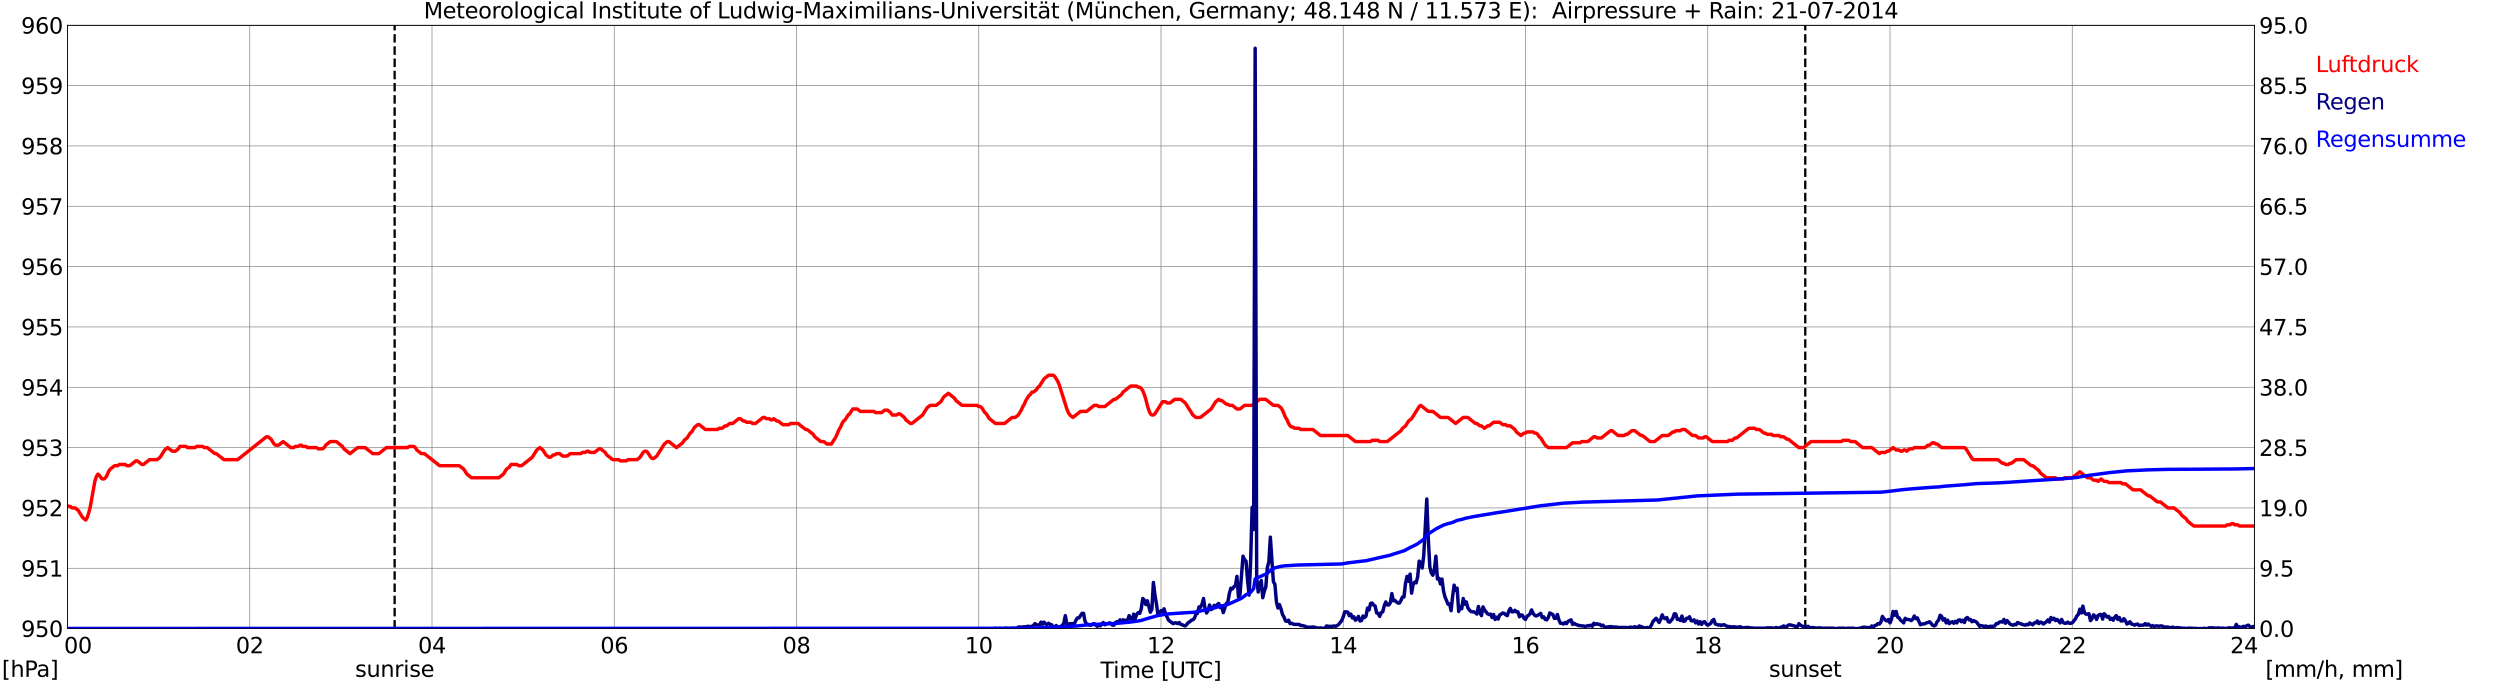 <?xml version="1.0" encoding="utf-8" standalone="no"?>
<!DOCTYPE svg PUBLIC "-//W3C//DTD SVG 1.1//EN"
  "http://www.w3.org/Graphics/SVG/1.1/DTD/svg11.dtd">
<svg xmlns:xlink="http://www.w3.org/1999/xlink" width="1085.4pt" height="296.64pt" viewBox="0 0 1085.4 296.64" xmlns="http://www.w3.org/2000/svg" version="1.1">
 <defs>
  <style type="text/css">*{stroke-linejoin: round; stroke-linecap: butt}</style>
 </defs>
 <g id="figure_1">
  <g id="patch_1">
   <path d="M 0 296.64 
L 1085.4 296.64 
L 1085.4 0 
L 0 0 
z
" style="fill: #ffffff"/>
  </g>
  <g id="axes_1">
   <g id="patch_2">
    <path d="M 29.306 272.909 
L 978.814 272.909 
L 978.814 10.976 
L 29.306 10.976 
z
" style="fill: #ffffff"/>
   </g>
   <g id="patch_3">
    <path d="M 978.814 272.909 
L 978.814 272.909 
L 978.814 10.976 
L 978.814 10.976 
z
" clip-path="url(#p555efca750)" style="fill: #d3d3d3; opacity: 0.25; stroke: #d3d3d3; stroke-linejoin: miter"/>
   </g>
   <g id="matplotlib.axis_1">
    <g id="xtick_1">
     <g id="line2d_1">
      <path d="M 29.306 272.909 
L 29.306 10.976 
" clip-path="url(#p555efca750)" style="fill: none; stroke: #808080; stroke-width: 0.3; stroke-linecap: square"/>
     </g>
     <g id="line2d_2"/>
     <g id="text_1">
      <!--    00 -->
      <g transform="translate(18.733 283.627) scale(0.095 -0.095)">
       <defs>
        <path id="DejaVuSans-20" transform="scale(0.016)"/>
        <path id="DejaVuSans-30" d="M 2034 4250 
Q 1547 4250 1301 3770 
Q 1056 3291 1056 2328 
Q 1056 1369 1301 889 
Q 1547 409 2034 409 
Q 2525 409 2770 889 
Q 3016 1369 3016 2328 
Q 3016 3291 2770 3770 
Q 2525 4250 2034 4250 
z
M 2034 4750 
Q 2819 4750 3233 4129 
Q 3647 3509 3647 2328 
Q 3647 1150 3233 529 
Q 2819 -91 2034 -91 
Q 1250 -91 836 529 
Q 422 1150 422 2328 
Q 422 3509 836 4129 
Q 1250 4750 2034 4750 
z
" transform="scale(0.016)"/>
       </defs>
       <use xlink:href="#DejaVuSans-20"/>
       <use xlink:href="#DejaVuSans-20" transform="translate(31.787 0)"/>
       <use xlink:href="#DejaVuSans-20" transform="translate(63.574 0)"/>
       <use xlink:href="#DejaVuSans-30" transform="translate(95.361 0)"/>
       <use xlink:href="#DejaVuSans-30" transform="translate(158.984 0)"/>
      </g>
     </g>
    </g>
    <g id="xtick_2">
     <g id="line2d_3">
      <path d="M 108.431 272.909 
L 108.431 10.976 
" clip-path="url(#p555efca750)" style="fill: none; stroke: #808080; stroke-width: 0.3; stroke-linecap: square"/>
     </g>
     <g id="line2d_4"/>
     <g id="text_2">
      <!-- 02 -->
      <g transform="translate(102.387 283.627) scale(0.095 -0.095)">
       <defs>
        <path id="DejaVuSans-32" d="M 1228 531 
L 3431 531 
L 3431 0 
L 469 0 
L 469 531 
Q 828 903 1448 1529 
Q 2069 2156 2228 2338 
Q 2531 2678 2651 2914 
Q 2772 3150 2772 3378 
Q 2772 3750 2511 3984 
Q 2250 4219 1831 4219 
Q 1534 4219 1204 4116 
Q 875 4013 500 3803 
L 500 4441 
Q 881 4594 1212 4672 
Q 1544 4750 1819 4750 
Q 2544 4750 2975 4387 
Q 3406 4025 3406 3419 
Q 3406 3131 3298 2873 
Q 3191 2616 2906 2266 
Q 2828 2175 2409 1742 
Q 1991 1309 1228 531 
z
" transform="scale(0.016)"/>
       </defs>
       <use xlink:href="#DejaVuSans-30"/>
       <use xlink:href="#DejaVuSans-32" transform="translate(63.623 0)"/>
      </g>
     </g>
    </g>
    <g id="xtick_3">
     <g id="line2d_5">
      <path d="M 187.557 272.909 
L 187.557 10.976 
" clip-path="url(#p555efca750)" style="fill: none; stroke: #808080; stroke-width: 0.3; stroke-linecap: square"/>
     </g>
     <g id="line2d_6"/>
     <g id="text_3">
      <!-- 04 -->
      <g transform="translate(181.513 283.627) scale(0.095 -0.095)">
       <defs>
        <path id="DejaVuSans-34" d="M 2419 4116 
L 825 1625 
L 2419 1625 
L 2419 4116 
z
M 2253 4666 
L 3047 4666 
L 3047 1625 
L 3713 1625 
L 3713 1100 
L 3047 1100 
L 3047 0 
L 2419 0 
L 2419 1100 
L 313 1100 
L 313 1709 
L 2253 4666 
z
" transform="scale(0.016)"/>
       </defs>
       <use xlink:href="#DejaVuSans-30"/>
       <use xlink:href="#DejaVuSans-34" transform="translate(63.623 0)"/>
      </g>
     </g>
    </g>
    <g id="xtick_4">
     <g id="line2d_7">
      <path d="M 266.683 272.909 
L 266.683 10.976 
" clip-path="url(#p555efca750)" style="fill: none; stroke: #808080; stroke-width: 0.3; stroke-linecap: square"/>
     </g>
     <g id="line2d_8"/>
     <g id="text_4">
      <!-- 06 -->
      <g transform="translate(260.638 283.627) scale(0.095 -0.095)">
       <defs>
        <path id="DejaVuSans-36" d="M 2113 2584 
Q 1688 2584 1439 2293 
Q 1191 2003 1191 1497 
Q 1191 994 1439 701 
Q 1688 409 2113 409 
Q 2538 409 2786 701 
Q 3034 994 3034 1497 
Q 3034 2003 2786 2293 
Q 2538 2584 2113 2584 
z
M 3366 4563 
L 3366 3988 
Q 3128 4100 2886 4159 
Q 2644 4219 2406 4219 
Q 1781 4219 1451 3797 
Q 1122 3375 1075 2522 
Q 1259 2794 1537 2939 
Q 1816 3084 2150 3084 
Q 2853 3084 3261 2657 
Q 3669 2231 3669 1497 
Q 3669 778 3244 343 
Q 2819 -91 2113 -91 
Q 1303 -91 875 529 
Q 447 1150 447 2328 
Q 447 3434 972 4092 
Q 1497 4750 2381 4750 
Q 2619 4750 2861 4703 
Q 3103 4656 3366 4563 
z
" transform="scale(0.016)"/>
       </defs>
       <use xlink:href="#DejaVuSans-30"/>
       <use xlink:href="#DejaVuSans-36" transform="translate(63.623 0)"/>
      </g>
     </g>
    </g>
    <g id="xtick_5">
     <g id="line2d_9">
      <path d="M 345.808 272.909 
L 345.808 10.976 
" clip-path="url(#p555efca750)" style="fill: none; stroke: #808080; stroke-width: 0.3; stroke-linecap: square"/>
     </g>
     <g id="line2d_10"/>
     <g id="text_5">
      <!-- 08 -->
      <g transform="translate(339.764 283.627) scale(0.095 -0.095)">
       <defs>
        <path id="DejaVuSans-38" d="M 2034 2216 
Q 1584 2216 1326 1975 
Q 1069 1734 1069 1313 
Q 1069 891 1326 650 
Q 1584 409 2034 409 
Q 2484 409 2743 651 
Q 3003 894 3003 1313 
Q 3003 1734 2745 1975 
Q 2488 2216 2034 2216 
z
M 1403 2484 
Q 997 2584 770 2862 
Q 544 3141 544 3541 
Q 544 4100 942 4425 
Q 1341 4750 2034 4750 
Q 2731 4750 3128 4425 
Q 3525 4100 3525 3541 
Q 3525 3141 3298 2862 
Q 3072 2584 2669 2484 
Q 3125 2378 3379 2068 
Q 3634 1759 3634 1313 
Q 3634 634 3220 271 
Q 2806 -91 2034 -91 
Q 1263 -91 848 271 
Q 434 634 434 1313 
Q 434 1759 690 2068 
Q 947 2378 1403 2484 
z
M 1172 3481 
Q 1172 3119 1398 2916 
Q 1625 2713 2034 2713 
Q 2441 2713 2670 2916 
Q 2900 3119 2900 3481 
Q 2900 3844 2670 4047 
Q 2441 4250 2034 4250 
Q 1625 4250 1398 4047 
Q 1172 3844 1172 3481 
z
" transform="scale(0.016)"/>
       </defs>
       <use xlink:href="#DejaVuSans-30"/>
       <use xlink:href="#DejaVuSans-38" transform="translate(63.623 0)"/>
      </g>
     </g>
    </g>
    <g id="xtick_6">
     <g id="line2d_11">
      <path d="M 424.934 272.909 
L 424.934 10.976 
" clip-path="url(#p555efca750)" style="fill: none; stroke: #808080; stroke-width: 0.3; stroke-linecap: square"/>
     </g>
     <g id="line2d_12"/>
     <g id="text_6">
      <!-- 10 -->
      <g transform="translate(418.89 283.627) scale(0.095 -0.095)">
       <defs>
        <path id="DejaVuSans-31" d="M 794 531 
L 1825 531 
L 1825 4091 
L 703 3866 
L 703 4441 
L 1819 4666 
L 2450 4666 
L 2450 531 
L 3481 531 
L 3481 0 
L 794 0 
L 794 531 
z
" transform="scale(0.016)"/>
       </defs>
       <use xlink:href="#DejaVuSans-31"/>
       <use xlink:href="#DejaVuSans-30" transform="translate(63.623 0)"/>
      </g>
     </g>
    </g>
    <g id="xtick_7">
     <g id="line2d_13">
      <path d="M 504.06 272.909 
L 504.06 10.976 
" clip-path="url(#p555efca750)" style="fill: none; stroke: #808080; stroke-width: 0.3; stroke-linecap: square"/>
     </g>
     <g id="line2d_14"/>
     <g id="text_7">
      <!-- 12 -->
      <g transform="translate(498.015 283.627) scale(0.095 -0.095)">
       <use xlink:href="#DejaVuSans-31"/>
       <use xlink:href="#DejaVuSans-32" transform="translate(63.623 0)"/>
      </g>
     </g>
    </g>
    <g id="xtick_8">
     <g id="line2d_15">
      <path d="M 583.185 272.909 
L 583.185 10.976 
" clip-path="url(#p555efca750)" style="fill: none; stroke: #808080; stroke-width: 0.3; stroke-linecap: square"/>
     </g>
     <g id="line2d_16"/>
     <g id="text_8">
      <!-- 14 -->
      <g transform="translate(577.141 283.627) scale(0.095 -0.095)">
       <use xlink:href="#DejaVuSans-31"/>
       <use xlink:href="#DejaVuSans-34" transform="translate(63.623 0)"/>
      </g>
     </g>
    </g>
    <g id="xtick_9">
     <g id="line2d_17">
      <path d="M 662.311 272.909 
L 662.311 10.976 
" clip-path="url(#p555efca750)" style="fill: none; stroke: #808080; stroke-width: 0.3; stroke-linecap: square"/>
     </g>
     <g id="line2d_18"/>
     <g id="text_9">
      <!-- 16 -->
      <g transform="translate(656.267 283.627) scale(0.095 -0.095)">
       <use xlink:href="#DejaVuSans-31"/>
       <use xlink:href="#DejaVuSans-36" transform="translate(63.623 0)"/>
      </g>
     </g>
    </g>
    <g id="xtick_10">
     <g id="line2d_19">
      <path d="M 741.437 272.909 
L 741.437 10.976 
" clip-path="url(#p555efca750)" style="fill: none; stroke: #808080; stroke-width: 0.3; stroke-linecap: square"/>
     </g>
     <g id="line2d_20"/>
     <g id="text_10">
      <!-- 18 -->
      <g transform="translate(735.392 283.627) scale(0.095 -0.095)">
       <use xlink:href="#DejaVuSans-31"/>
       <use xlink:href="#DejaVuSans-38" transform="translate(63.623 0)"/>
      </g>
     </g>
    </g>
    <g id="xtick_11">
     <g id="line2d_21">
      <path d="M 820.562 272.909 
L 820.562 10.976 
" clip-path="url(#p555efca750)" style="fill: none; stroke: #808080; stroke-width: 0.3; stroke-linecap: square"/>
     </g>
     <g id="line2d_22"/>
     <g id="text_11">
      <!-- 20 -->
      <g transform="translate(814.518 283.627) scale(0.095 -0.095)">
       <use xlink:href="#DejaVuSans-32"/>
       <use xlink:href="#DejaVuSans-30" transform="translate(63.623 0)"/>
      </g>
     </g>
    </g>
    <g id="xtick_12">
     <g id="line2d_23">
      <path d="M 899.688 272.909 
L 899.688 10.976 
" clip-path="url(#p555efca750)" style="fill: none; stroke: #808080; stroke-width: 0.3; stroke-linecap: square"/>
     </g>
     <g id="line2d_24"/>
     <g id="text_12">
      <!-- 22 -->
      <g transform="translate(893.644 283.627) scale(0.095 -0.095)">
       <use xlink:href="#DejaVuSans-32"/>
       <use xlink:href="#DejaVuSans-32" transform="translate(63.623 0)"/>
      </g>
     </g>
    </g>
    <g id="xtick_13">
     <g id="line2d_25">
      <path d="M 978.814 272.909 
L 978.814 10.976 
" clip-path="url(#p555efca750)" style="fill: none; stroke: #808080; stroke-width: 0.3; stroke-linecap: square"/>
     </g>
     <g id="line2d_26"/>
     <g id="text_13">
      <!-- 24    -->
      <g transform="translate(968.241 283.627) scale(0.095 -0.095)">
       <use xlink:href="#DejaVuSans-32"/>
       <use xlink:href="#DejaVuSans-34" transform="translate(63.623 0)"/>
       <use xlink:href="#DejaVuSans-20" transform="translate(127.246 0)"/>
       <use xlink:href="#DejaVuSans-20" transform="translate(159.033 0)"/>
       <use xlink:href="#DejaVuSans-20" transform="translate(190.82 0)"/>
      </g>
     </g>
    </g>
    <g id="text_14">
     <!-- Time [UTC] -->
     <g transform="translate(477.806 294.322) scale(0.095 -0.095)">
      <defs>
       <path id="DejaVuSans-54" d="M -19 4666 
L 3928 4666 
L 3928 4134 
L 2272 4134 
L 2272 0 
L 1638 0 
L 1638 4134 
L -19 4134 
L -19 4666 
z
" transform="scale(0.016)"/>
       <path id="DejaVuSans-69" d="M 603 3500 
L 1178 3500 
L 1178 0 
L 603 0 
L 603 3500 
z
M 603 4863 
L 1178 4863 
L 1178 4134 
L 603 4134 
L 603 4863 
z
" transform="scale(0.016)"/>
       <path id="DejaVuSans-6d" d="M 3328 2828 
Q 3544 3216 3844 3400 
Q 4144 3584 4550 3584 
Q 5097 3584 5394 3201 
Q 5691 2819 5691 2113 
L 5691 0 
L 5113 0 
L 5113 2094 
Q 5113 2597 4934 2840 
Q 4756 3084 4391 3084 
Q 3944 3084 3684 2787 
Q 3425 2491 3425 1978 
L 3425 0 
L 2847 0 
L 2847 2094 
Q 2847 2600 2669 2842 
Q 2491 3084 2119 3084 
Q 1678 3084 1418 2786 
Q 1159 2488 1159 1978 
L 1159 0 
L 581 0 
L 581 3500 
L 1159 3500 
L 1159 2956 
Q 1356 3278 1631 3431 
Q 1906 3584 2284 3584 
Q 2666 3584 2933 3390 
Q 3200 3197 3328 2828 
z
" transform="scale(0.016)"/>
       <path id="DejaVuSans-65" d="M 3597 1894 
L 3597 1613 
L 953 1613 
Q 991 1019 1311 708 
Q 1631 397 2203 397 
Q 2534 397 2845 478 
Q 3156 559 3463 722 
L 3463 178 
Q 3153 47 2828 -22 
Q 2503 -91 2169 -91 
Q 1331 -91 842 396 
Q 353 884 353 1716 
Q 353 2575 817 3079 
Q 1281 3584 2069 3584 
Q 2775 3584 3186 3129 
Q 3597 2675 3597 1894 
z
M 3022 2063 
Q 3016 2534 2758 2815 
Q 2500 3097 2075 3097 
Q 1594 3097 1305 2825 
Q 1016 2553 972 2059 
L 3022 2063 
z
" transform="scale(0.016)"/>
       <path id="DejaVuSans-5b" d="M 550 4863 
L 1875 4863 
L 1875 4416 
L 1125 4416 
L 1125 -397 
L 1875 -397 
L 1875 -844 
L 550 -844 
L 550 4863 
z
" transform="scale(0.016)"/>
       <path id="DejaVuSans-55" d="M 556 4666 
L 1191 4666 
L 1191 1831 
Q 1191 1081 1462 751 
Q 1734 422 2344 422 
Q 2950 422 3222 751 
Q 3494 1081 3494 1831 
L 3494 4666 
L 4128 4666 
L 4128 1753 
Q 4128 841 3676 375 
Q 3225 -91 2344 -91 
Q 1459 -91 1007 375 
Q 556 841 556 1753 
L 556 4666 
z
" transform="scale(0.016)"/>
       <path id="DejaVuSans-43" d="M 4122 4306 
L 4122 3641 
Q 3803 3938 3442 4084 
Q 3081 4231 2675 4231 
Q 1875 4231 1450 3742 
Q 1025 3253 1025 2328 
Q 1025 1406 1450 917 
Q 1875 428 2675 428 
Q 3081 428 3442 575 
Q 3803 722 4122 1019 
L 4122 359 
Q 3791 134 3420 21 
Q 3050 -91 2638 -91 
Q 1578 -91 968 557 
Q 359 1206 359 2328 
Q 359 3453 968 4101 
Q 1578 4750 2638 4750 
Q 3056 4750 3426 4639 
Q 3797 4528 4122 4306 
z
" transform="scale(0.016)"/>
       <path id="DejaVuSans-5d" d="M 1947 4863 
L 1947 -844 
L 622 -844 
L 622 -397 
L 1369 -397 
L 1369 4416 
L 622 4416 
L 622 4863 
L 1947 4863 
z
" transform="scale(0.016)"/>
      </defs>
      <use xlink:href="#DejaVuSans-54"/>
      <use xlink:href="#DejaVuSans-69" transform="translate(57.959 0)"/>
      <use xlink:href="#DejaVuSans-6d" transform="translate(85.742 0)"/>
      <use xlink:href="#DejaVuSans-65" transform="translate(183.154 0)"/>
      <use xlink:href="#DejaVuSans-20" transform="translate(244.678 0)"/>
      <use xlink:href="#DejaVuSans-5b" transform="translate(276.465 0)"/>
      <use xlink:href="#DejaVuSans-55" transform="translate(315.479 0)"/>
      <use xlink:href="#DejaVuSans-54" transform="translate(388.672 0)"/>
      <use xlink:href="#DejaVuSans-43" transform="translate(443.881 0)"/>
      <use xlink:href="#DejaVuSans-5d" transform="translate(513.705 0)"/>
     </g>
    </g>
   </g>
   <g id="matplotlib.axis_2">
    <g id="ytick_1">
     <g id="line2d_27">
      <path d="M 29.306 272.909 
L 978.814 272.909 
" clip-path="url(#p555efca750)" style="fill: none; stroke: #808080; stroke-width: 0.3; stroke-linecap: square"/>
     </g>
     <g id="line2d_28"/>
     <g id="text_15">
      <!-- 950 -->
      <g transform="translate(9.173 276.518) scale(0.095 -0.095)">
       <defs>
        <path id="DejaVuSans-39" d="M 703 97 
L 703 672 
Q 941 559 1184 500 
Q 1428 441 1663 441 
Q 2288 441 2617 861 
Q 2947 1281 2994 2138 
Q 2813 1869 2534 1725 
Q 2256 1581 1919 1581 
Q 1219 1581 811 2004 
Q 403 2428 403 3163 
Q 403 3881 828 4315 
Q 1253 4750 1959 4750 
Q 2769 4750 3195 4129 
Q 3622 3509 3622 2328 
Q 3622 1225 3098 567 
Q 2575 -91 1691 -91 
Q 1453 -91 1209 -44 
Q 966 3 703 97 
z
M 1959 2075 
Q 2384 2075 2632 2365 
Q 2881 2656 2881 3163 
Q 2881 3666 2632 3958 
Q 2384 4250 1959 4250 
Q 1534 4250 1286 3958 
Q 1038 3666 1038 3163 
Q 1038 2656 1286 2365 
Q 1534 2075 1959 2075 
z
" transform="scale(0.016)"/>
        <path id="DejaVuSans-35" d="M 691 4666 
L 3169 4666 
L 3169 4134 
L 1269 4134 
L 1269 2991 
Q 1406 3038 1543 3061 
Q 1681 3084 1819 3084 
Q 2600 3084 3056 2656 
Q 3513 2228 3513 1497 
Q 3513 744 3044 326 
Q 2575 -91 1722 -91 
Q 1428 -91 1123 -41 
Q 819 9 494 109 
L 494 744 
Q 775 591 1075 516 
Q 1375 441 1709 441 
Q 2250 441 2565 725 
Q 2881 1009 2881 1497 
Q 2881 1984 2565 2268 
Q 2250 2553 1709 2553 
Q 1456 2553 1204 2497 
Q 953 2441 691 2322 
L 691 4666 
z
" transform="scale(0.016)"/>
       </defs>
       <use xlink:href="#DejaVuSans-39"/>
       <use xlink:href="#DejaVuSans-35" transform="translate(63.623 0)"/>
       <use xlink:href="#DejaVuSans-30" transform="translate(127.246 0)"/>
      </g>
     </g>
    </g>
    <g id="ytick_2">
     <g id="line2d_29">
      <path d="M 29.306 246.715 
L 978.814 246.715 
" clip-path="url(#p555efca750)" style="fill: none; stroke: #808080; stroke-width: 0.3; stroke-linecap: square"/>
     </g>
     <g id="line2d_30"/>
     <g id="text_16">
      <!-- 951 -->
      <g transform="translate(9.173 250.325) scale(0.095 -0.095)">
       <use xlink:href="#DejaVuSans-39"/>
       <use xlink:href="#DejaVuSans-35" transform="translate(63.623 0)"/>
       <use xlink:href="#DejaVuSans-31" transform="translate(127.246 0)"/>
      </g>
     </g>
    </g>
    <g id="ytick_3">
     <g id="line2d_31">
      <path d="M 29.306 220.522 
L 978.814 220.522 
" clip-path="url(#p555efca750)" style="fill: none; stroke: #808080; stroke-width: 0.3; stroke-linecap: square"/>
     </g>
     <g id="line2d_32"/>
     <g id="text_17">
      <!-- 952 -->
      <g transform="translate(9.173 224.131) scale(0.095 -0.095)">
       <use xlink:href="#DejaVuSans-39"/>
       <use xlink:href="#DejaVuSans-35" transform="translate(63.623 0)"/>
       <use xlink:href="#DejaVuSans-32" transform="translate(127.246 0)"/>
      </g>
     </g>
    </g>
    <g id="ytick_4">
     <g id="line2d_33">
      <path d="M 29.306 194.329 
L 978.814 194.329 
" clip-path="url(#p555efca750)" style="fill: none; stroke: #808080; stroke-width: 0.3; stroke-linecap: square"/>
     </g>
     <g id="line2d_34"/>
     <g id="text_18">
      <!-- 953 -->
      <g transform="translate(9.173 197.938) scale(0.095 -0.095)">
       <defs>
        <path id="DejaVuSans-33" d="M 2597 2516 
Q 3050 2419 3304 2112 
Q 3559 1806 3559 1356 
Q 3559 666 3084 287 
Q 2609 -91 1734 -91 
Q 1441 -91 1130 -33 
Q 819 25 488 141 
L 488 750 
Q 750 597 1062 519 
Q 1375 441 1716 441 
Q 2309 441 2620 675 
Q 2931 909 2931 1356 
Q 2931 1769 2642 2001 
Q 2353 2234 1838 2234 
L 1294 2234 
L 1294 2753 
L 1863 2753 
Q 2328 2753 2575 2939 
Q 2822 3125 2822 3475 
Q 2822 3834 2567 4026 
Q 2313 4219 1838 4219 
Q 1578 4219 1281 4162 
Q 984 4106 628 3988 
L 628 4550 
Q 988 4650 1302 4700 
Q 1616 4750 1894 4750 
Q 2613 4750 3031 4423 
Q 3450 4097 3450 3541 
Q 3450 3153 3228 2886 
Q 3006 2619 2597 2516 
z
" transform="scale(0.016)"/>
       </defs>
       <use xlink:href="#DejaVuSans-39"/>
       <use xlink:href="#DejaVuSans-35" transform="translate(63.623 0)"/>
       <use xlink:href="#DejaVuSans-33" transform="translate(127.246 0)"/>
      </g>
     </g>
    </g>
    <g id="ytick_5">
     <g id="line2d_35">
      <path d="M 29.306 168.136 
L 978.814 168.136 
" clip-path="url(#p555efca750)" style="fill: none; stroke: #808080; stroke-width: 0.3; stroke-linecap: square"/>
     </g>
     <g id="line2d_36"/>
     <g id="text_19">
      <!-- 954 -->
      <g transform="translate(9.173 171.745) scale(0.095 -0.095)">
       <use xlink:href="#DejaVuSans-39"/>
       <use xlink:href="#DejaVuSans-35" transform="translate(63.623 0)"/>
       <use xlink:href="#DejaVuSans-34" transform="translate(127.246 0)"/>
      </g>
     </g>
    </g>
    <g id="ytick_6">
     <g id="line2d_37">
      <path d="M 29.306 141.942 
L 978.814 141.942 
" clip-path="url(#p555efca750)" style="fill: none; stroke: #808080; stroke-width: 0.3; stroke-linecap: square"/>
     </g>
     <g id="line2d_38"/>
     <g id="text_20">
      <!-- 955 -->
      <g transform="translate(9.173 145.551) scale(0.095 -0.095)">
       <use xlink:href="#DejaVuSans-39"/>
       <use xlink:href="#DejaVuSans-35" transform="translate(63.623 0)"/>
       <use xlink:href="#DejaVuSans-35" transform="translate(127.246 0)"/>
      </g>
     </g>
    </g>
    <g id="ytick_7">
     <g id="line2d_39">
      <path d="M 29.306 115.749 
L 978.814 115.749 
" clip-path="url(#p555efca750)" style="fill: none; stroke: #808080; stroke-width: 0.3; stroke-linecap: square"/>
     </g>
     <g id="line2d_40"/>
     <g id="text_21">
      <!-- 956 -->
      <g transform="translate(9.173 119.358) scale(0.095 -0.095)">
       <use xlink:href="#DejaVuSans-39"/>
       <use xlink:href="#DejaVuSans-35" transform="translate(63.623 0)"/>
       <use xlink:href="#DejaVuSans-36" transform="translate(127.246 0)"/>
      </g>
     </g>
    </g>
    <g id="ytick_8">
     <g id="line2d_41">
      <path d="M 29.306 89.556 
L 978.814 89.556 
" clip-path="url(#p555efca750)" style="fill: none; stroke: #808080; stroke-width: 0.3; stroke-linecap: square"/>
     </g>
     <g id="line2d_42"/>
     <g id="text_22">
      <!-- 957 -->
      <g transform="translate(9.173 93.165) scale(0.095 -0.095)">
       <defs>
        <path id="DejaVuSans-37" d="M 525 4666 
L 3525 4666 
L 3525 4397 
L 1831 0 
L 1172 0 
L 2766 4134 
L 525 4134 
L 525 4666 
z
" transform="scale(0.016)"/>
       </defs>
       <use xlink:href="#DejaVuSans-39"/>
       <use xlink:href="#DejaVuSans-35" transform="translate(63.623 0)"/>
       <use xlink:href="#DejaVuSans-37" transform="translate(127.246 0)"/>
      </g>
     </g>
    </g>
    <g id="ytick_9">
     <g id="line2d_43">
      <path d="M 29.306 63.362 
L 978.814 63.362 
" clip-path="url(#p555efca750)" style="fill: none; stroke: #808080; stroke-width: 0.3; stroke-linecap: square"/>
     </g>
     <g id="line2d_44"/>
     <g id="text_23">
      <!-- 958 -->
      <g transform="translate(9.173 66.972) scale(0.095 -0.095)">
       <use xlink:href="#DejaVuSans-39"/>
       <use xlink:href="#DejaVuSans-35" transform="translate(63.623 0)"/>
       <use xlink:href="#DejaVuSans-38" transform="translate(127.246 0)"/>
      </g>
     </g>
    </g>
    <g id="ytick_10">
     <g id="line2d_45">
      <path d="M 29.306 37.169 
L 978.814 37.169 
" clip-path="url(#p555efca750)" style="fill: none; stroke: #808080; stroke-width: 0.3; stroke-linecap: square"/>
     </g>
     <g id="line2d_46"/>
     <g id="text_24">
      <!-- 959 -->
      <g transform="translate(9.173 40.778) scale(0.095 -0.095)">
       <use xlink:href="#DejaVuSans-39"/>
       <use xlink:href="#DejaVuSans-35" transform="translate(63.623 0)"/>
       <use xlink:href="#DejaVuSans-39" transform="translate(127.246 0)"/>
      </g>
     </g>
    </g>
    <g id="ytick_11">
     <g id="line2d_47">
      <path d="M 29.306 10.976 
L 978.814 10.976 
" clip-path="url(#p555efca750)" style="fill: none; stroke: #808080; stroke-width: 0.3; stroke-linecap: square"/>
     </g>
     <g id="line2d_48"/>
     <g id="text_25">
      <!-- 960 -->
      <g transform="translate(9.173 14.585) scale(0.095 -0.095)">
       <use xlink:href="#DejaVuSans-39"/>
       <use xlink:href="#DejaVuSans-36" transform="translate(63.623 0)"/>
       <use xlink:href="#DejaVuSans-30" transform="translate(127.246 0)"/>
      </g>
     </g>
    </g>
   </g>
   <g id="line2d_49">
    <path d="M 171.336 272.909 
L 171.336 10.976 
" clip-path="url(#p555efca750)" style="fill: none; stroke-dasharray: 3.7,1.6; stroke-dashoffset: 0; stroke: #000000"/>
   </g>
   <g id="line2d_50">
    <path d="M 783.769 272.909 
L 783.769 10.976 
" clip-path="url(#p555efca750)" style="fill: none; stroke-dasharray: 3.7,1.6; stroke-dashoffset: 0; stroke: #000000"/>
   </g>
   <g id="line2d_51">
    <path d="M 29.306 219.649 
L 30.625 219.998 
L 31.284 220.522 
L 32.603 220.522 
L 33.921 221.57 
L 35.9 224.713 
L 37.218 225.761 
L 37.878 224.713 
L 38.537 222.618 
L 39.197 219.998 
L 41.175 208.997 
L 41.834 206.902 
L 42.493 205.854 
L 43.153 206.378 
L 43.812 207.426 
L 44.472 207.949 
L 45.131 207.949 
L 45.79 207.426 
L 46.45 206.378 
L 47.109 204.806 
L 47.768 203.758 
L 49.747 202.187 
L 51.065 202.187 
L 51.725 201.663 
L 54.362 201.663 
L 55.022 202.187 
L 56.34 202.187 
L 58.978 200.091 
L 59.637 200.091 
L 61.615 201.663 
L 62.275 201.663 
L 64.912 199.568 
L 68.209 199.568 
L 69.528 198.52 
L 71.506 195.377 
L 72.825 194.329 
L 74.803 195.9 
L 76.122 195.9 
L 77.441 194.853 
L 78.1 193.805 
L 80.737 193.805 
L 81.397 194.329 
L 84.694 194.329 
L 85.353 193.805 
L 87.991 193.805 
L 88.65 194.329 
L 89.969 194.329 
L 93.266 196.948 
L 93.925 196.948 
L 97.222 199.568 
L 103.156 199.568 
L 115.685 189.614 
L 116.344 189.614 
L 117.663 190.662 
L 118.982 192.757 
L 119.641 193.281 
L 120.96 193.281 
L 122.938 191.71 
L 126.235 194.329 
L 127.553 194.329 
L 128.213 193.805 
L 129.532 193.805 
L 130.191 193.281 
L 130.85 193.281 
L 131.51 193.805 
L 132.829 193.805 
L 133.488 194.329 
L 137.444 194.329 
L 138.104 194.853 
L 140.082 194.853 
L 140.741 194.329 
L 141.4 193.281 
L 143.379 191.71 
L 146.016 191.71 
L 148.654 193.805 
L 149.313 194.853 
L 151.951 196.948 
L 155.247 194.329 
L 158.544 194.329 
L 161.841 196.948 
L 164.479 196.948 
L 167.776 194.329 
L 177.007 194.329 
L 177.666 193.805 
L 179.645 193.805 
L 180.304 194.329 
L 180.963 195.377 
L 182.941 196.948 
L 184.26 196.948 
L 190.854 202.187 
L 199.426 202.187 
L 201.404 203.758 
L 202.723 205.854 
L 204.701 207.426 
L 216.57 207.426 
L 218.548 205.854 
L 219.867 203.758 
L 221.186 202.711 
L 221.845 201.663 
L 224.482 201.663 
L 225.142 202.187 
L 226.461 202.187 
L 231.076 198.52 
L 233.054 195.377 
L 234.373 194.329 
L 235.692 195.377 
L 237.011 197.472 
L 238.329 198.52 
L 238.989 198.52 
L 240.308 197.472 
L 240.967 197.472 
L 241.626 196.948 
L 242.945 196.948 
L 244.264 197.996 
L 246.242 197.996 
L 247.561 196.948 
L 252.176 196.948 
L 252.836 196.424 
L 254.155 196.424 
L 254.814 195.9 
L 255.473 195.9 
L 256.133 196.424 
L 258.111 196.424 
L 260.089 194.853 
L 260.748 194.853 
L 262.726 196.424 
L 263.386 197.472 
L 266.023 199.568 
L 268.661 199.568 
L 269.32 200.091 
L 271.958 200.091 
L 272.617 199.568 
L 276.573 199.568 
L 277.892 198.52 
L 279.211 196.424 
L 279.87 195.9 
L 280.53 195.9 
L 281.189 196.424 
L 282.508 198.52 
L 283.167 199.044 
L 283.827 199.044 
L 285.145 197.996 
L 288.442 192.757 
L 289.761 191.71 
L 290.42 191.71 
L 293.717 194.329 
L 296.355 192.233 
L 297.014 191.186 
L 298.333 190.138 
L 299.652 188.042 
L 300.311 187.519 
L 301.63 185.423 
L 302.949 184.375 
L 303.608 184.375 
L 306.246 186.471 
L 311.521 186.471 
L 312.18 185.947 
L 313.499 185.947 
L 314.818 184.899 
L 315.477 184.899 
L 316.796 183.852 
L 318.114 183.852 
L 320.752 181.756 
L 321.411 181.756 
L 322.73 182.804 
L 323.39 182.804 
L 324.049 183.328 
L 326.027 183.328 
L 326.686 183.852 
L 328.005 183.852 
L 331.302 181.232 
L 331.961 181.232 
L 332.621 181.756 
L 333.94 181.756 
L 334.599 182.28 
L 335.258 182.28 
L 335.918 181.756 
L 337.236 182.804 
L 337.896 182.804 
L 339.874 184.375 
L 342.512 184.375 
L 343.171 183.852 
L 346.468 183.852 
L 349.765 186.471 
L 350.424 186.471 
L 353.062 188.566 
L 353.721 189.614 
L 356.359 191.71 
L 357.677 191.71 
L 358.996 192.757 
L 360.974 192.757 
L 362.952 189.614 
L 364.271 186.471 
L 364.93 185.423 
L 365.59 183.852 
L 366.249 182.804 
L 366.909 182.28 
L 368.227 180.184 
L 368.887 179.661 
L 370.206 177.565 
L 372.184 177.565 
L 373.502 178.613 
L 379.437 178.613 
L 380.096 179.137 
L 382.734 179.137 
L 384.053 178.089 
L 385.371 178.089 
L 386.69 179.137 
L 387.349 180.184 
L 389.328 180.184 
L 389.987 179.661 
L 390.646 179.661 
L 392.624 181.232 
L 393.284 182.28 
L 395.262 183.852 
L 395.921 183.852 
L 400.537 180.184 
L 402.515 177.041 
L 403.834 175.994 
L 406.471 175.994 
L 408.45 174.422 
L 409.768 172.326 
L 411.746 170.755 
L 414.384 172.85 
L 415.043 173.898 
L 417.681 175.994 
L 424.275 175.994 
L 424.934 176.517 
L 425.593 176.517 
L 426.253 177.041 
L 427.572 179.137 
L 428.231 179.661 
L 429.55 181.756 
L 432.187 183.852 
L 436.144 183.852 
L 439.44 181.232 
L 440.759 181.232 
L 442.078 180.184 
L 443.397 178.089 
L 444.056 176.517 
L 444.716 175.47 
L 445.375 173.898 
L 446.694 171.803 
L 447.353 171.279 
L 448.012 170.231 
L 448.672 170.231 
L 449.991 169.183 
L 450.65 168.136 
L 451.309 167.612 
L 453.287 164.468 
L 455.266 162.897 
L 457.244 162.897 
L 457.903 163.421 
L 459.222 165.516 
L 459.881 167.088 
L 463.178 177.565 
L 463.838 179.137 
L 464.497 180.184 
L 465.816 181.232 
L 469.113 178.613 
L 471.75 178.613 
L 475.047 175.994 
L 476.366 175.994 
L 477.025 176.517 
L 479.663 176.517 
L 483.619 173.374 
L 484.278 173.374 
L 486.916 171.279 
L 487.575 170.231 
L 490.872 167.612 
L 493.51 167.612 
L 494.169 168.136 
L 494.828 168.136 
L 495.488 168.659 
L 496.147 169.707 
L 496.807 171.279 
L 497.466 173.374 
L 498.125 175.994 
L 498.785 178.089 
L 499.444 179.661 
L 500.103 180.184 
L 500.763 180.184 
L 501.422 179.661 
L 504.719 174.422 
L 506.038 174.422 
L 506.697 174.946 
L 508.016 174.946 
L 509.994 173.374 
L 512.632 173.374 
L 514.61 174.946 
L 517.907 180.184 
L 519.226 181.232 
L 521.204 181.232 
L 525.819 177.565 
L 527.797 174.422 
L 529.116 173.374 
L 529.776 173.898 
L 530.435 173.898 
L 532.413 175.47 
L 533.073 175.47 
L 533.732 175.994 
L 535.051 175.994 
L 537.029 177.565 
L 538.348 177.565 
L 540.326 175.994 
L 543.623 175.994 
L 546.919 173.374 
L 549.557 173.374 
L 552.854 175.994 
L 554.832 175.994 
L 556.151 177.041 
L 556.81 178.089 
L 558.129 181.232 
L 558.788 182.28 
L 559.448 183.852 
L 560.107 184.899 
L 560.766 185.423 
L 561.426 185.423 
L 562.085 185.947 
L 564.063 185.947 
L 564.723 186.471 
L 569.998 186.471 
L 573.295 189.09 
L 585.164 189.09 
L 588.46 191.71 
L 595.054 191.71 
L 595.714 191.186 
L 598.351 191.186 
L 599.011 191.71 
L 602.307 191.71 
L 608.242 186.995 
L 608.901 185.947 
L 610.22 184.899 
L 611.539 182.804 
L 612.858 181.756 
L 616.154 176.517 
L 616.814 175.994 
L 620.111 178.613 
L 622.089 178.613 
L 625.386 181.232 
L 628.683 181.232 
L 631.98 183.852 
L 635.276 181.232 
L 637.255 181.232 
L 640.552 183.852 
L 641.211 183.852 
L 642.53 184.899 
L 643.189 184.899 
L 644.508 185.947 
L 645.827 184.899 
L 646.486 184.899 
L 648.464 183.328 
L 651.102 183.328 
L 652.42 184.375 
L 653.739 184.375 
L 654.399 184.899 
L 655.717 184.899 
L 657.695 186.471 
L 658.355 187.519 
L 660.333 189.09 
L 661.652 188.042 
L 662.311 188.042 
L 662.97 187.519 
L 665.608 187.519 
L 666.267 188.042 
L 666.927 188.042 
L 667.586 188.566 
L 668.246 189.614 
L 668.905 190.138 
L 670.883 193.281 
L 672.202 194.329 
L 680.114 194.329 
L 682.752 192.233 
L 686.049 192.233 
L 686.708 191.71 
L 689.346 191.71 
L 691.983 189.614 
L 692.643 189.614 
L 693.302 190.138 
L 695.28 190.138 
L 699.236 186.995 
L 699.896 186.995 
L 702.533 189.09 
L 705.171 189.09 
L 705.83 188.566 
L 706.49 188.566 
L 708.468 186.995 
L 709.786 186.995 
L 712.424 189.09 
L 713.083 189.09 
L 716.38 191.71 
L 718.358 191.71 
L 721.655 189.09 
L 724.293 189.09 
L 726.271 187.519 
L 726.93 187.519 
L 727.59 186.995 
L 729.568 186.995 
L 730.227 186.471 
L 731.546 186.471 
L 734.843 189.09 
L 736.162 189.09 
L 737.48 190.138 
L 739.459 190.138 
L 740.118 189.614 
L 740.777 189.614 
L 743.415 191.71 
L 750.009 191.71 
L 750.668 191.186 
L 751.987 191.186 
L 753.306 190.138 
L 753.965 190.138 
L 759.24 185.947 
L 761.878 185.947 
L 762.537 186.471 
L 763.856 186.471 
L 765.834 188.042 
L 766.493 188.042 
L 767.153 188.566 
L 769.131 188.566 
L 769.79 189.09 
L 772.428 189.09 
L 773.087 189.614 
L 774.406 189.614 
L 775.725 190.662 
L 776.384 190.662 
L 781 194.329 
L 782.978 194.329 
L 786.275 191.71 
L 799.462 191.71 
L 800.122 191.186 
L 802.759 191.186 
L 803.419 191.71 
L 805.397 191.71 
L 808.694 194.329 
L 812.65 194.329 
L 815.947 196.948 
L 816.606 196.424 
L 818.584 196.424 
L 819.244 195.9 
L 819.903 195.9 
L 821.881 194.329 
L 823.2 195.377 
L 824.519 195.377 
L 825.178 195.9 
L 825.837 195.9 
L 826.497 195.377 
L 827.156 195.377 
L 827.816 195.9 
L 829.134 194.853 
L 830.453 194.853 
L 831.112 194.329 
L 835.728 194.329 
L 837.047 193.281 
L 837.706 193.281 
L 839.025 192.233 
L 839.684 192.233 
L 840.344 192.757 
L 841.003 192.757 
L 842.981 194.329 
L 852.872 194.329 
L 853.531 194.853 
L 856.169 199.044 
L 856.828 199.568 
L 867.378 199.568 
L 869.357 201.139 
L 870.016 201.139 
L 870.675 201.663 
L 871.994 201.663 
L 872.653 201.139 
L 873.313 201.139 
L 875.291 199.568 
L 878.588 199.568 
L 881.885 202.187 
L 882.544 202.187 
L 885.182 204.282 
L 885.841 205.33 
L 888.479 207.426 
L 892.435 207.426 
L 893.094 207.949 
L 895.732 207.949 
L 896.391 207.426 
L 899.688 207.426 
L 902.985 204.806 
L 906.282 207.426 
L 907.601 207.426 
L 908.919 208.473 
L 910.238 208.473 
L 910.898 208.997 
L 912.216 207.949 
L 913.535 208.997 
L 914.854 208.997 
L 915.513 209.521 
L 920.788 209.521 
L 921.448 210.045 
L 922.766 210.045 
L 926.063 212.664 
L 929.36 212.664 
L 932.657 215.284 
L 933.316 215.284 
L 936.613 217.903 
L 937.932 217.903 
L 941.229 220.522 
L 943.867 220.522 
L 946.504 222.618 
L 947.163 223.665 
L 949.142 225.237 
L 949.801 226.285 
L 952.438 228.38 
L 966.285 228.38 
L 966.945 227.856 
L 968.264 227.856 
L 968.923 227.332 
L 969.582 227.332 
L 970.242 227.856 
L 971.561 227.856 
L 972.22 228.38 
L 978.154 228.38 
L 978.154 228.38 
" clip-path="url(#p555efca750)" style="fill: none; stroke: #ff0000; stroke-width: 1.5; stroke-linecap: square"/>
   </g>
   <g id="patch_4">
    <path d="M 29.306 272.909 
L 29.306 10.976 
" style="fill: none; stroke: #000000; stroke-width: 0.3; stroke-linejoin: miter; stroke-linecap: square"/>
   </g>
   <g id="patch_5">
    <path d="M 978.814 272.909 
L 978.814 10.976 
" style="fill: none; stroke: #000000; stroke-width: 0.3; stroke-linejoin: miter; stroke-linecap: square"/>
   </g>
   <g id="patch_6">
    <path d="M 29.306 272.909 
L 978.814 272.909 
" style="fill: none; stroke: #000000; stroke-width: 0.3; stroke-linejoin: miter; stroke-linecap: square"/>
   </g>
   <g id="patch_7">
    <path d="M 29.306 10.976 
L 978.814 10.976 
" style="fill: none; stroke: #000000; stroke-width: 0.3; stroke-linejoin: miter; stroke-linecap: square"/>
   </g>
   <g id="text_26">
    <!-- sunrise -->
    <g transform="translate(154.172 293.863) scale(0.095 -0.095)">
     <defs>
      <path id="DejaVuSans-73" d="M 2834 3397 
L 2834 2853 
Q 2591 2978 2328 3040 
Q 2066 3103 1784 3103 
Q 1356 3103 1142 2972 
Q 928 2841 928 2578 
Q 928 2378 1081 2264 
Q 1234 2150 1697 2047 
L 1894 2003 
Q 2506 1872 2764 1633 
Q 3022 1394 3022 966 
Q 3022 478 2636 193 
Q 2250 -91 1575 -91 
Q 1294 -91 989 -36 
Q 684 19 347 128 
L 347 722 
Q 666 556 975 473 
Q 1284 391 1588 391 
Q 1994 391 2212 530 
Q 2431 669 2431 922 
Q 2431 1156 2273 1281 
Q 2116 1406 1581 1522 
L 1381 1569 
Q 847 1681 609 1914 
Q 372 2147 372 2553 
Q 372 3047 722 3315 
Q 1072 3584 1716 3584 
Q 2034 3584 2315 3537 
Q 2597 3491 2834 3397 
z
" transform="scale(0.016)"/>
      <path id="DejaVuSans-75" d="M 544 1381 
L 544 3500 
L 1119 3500 
L 1119 1403 
Q 1119 906 1312 657 
Q 1506 409 1894 409 
Q 2359 409 2629 706 
Q 2900 1003 2900 1516 
L 2900 3500 
L 3475 3500 
L 3475 0 
L 2900 0 
L 2900 538 
Q 2691 219 2414 64 
Q 2138 -91 1772 -91 
Q 1169 -91 856 284 
Q 544 659 544 1381 
z
M 1991 3584 
L 1991 3584 
z
" transform="scale(0.016)"/>
      <path id="DejaVuSans-6e" d="M 3513 2113 
L 3513 0 
L 2938 0 
L 2938 2094 
Q 2938 2591 2744 2837 
Q 2550 3084 2163 3084 
Q 1697 3084 1428 2787 
Q 1159 2491 1159 1978 
L 1159 0 
L 581 0 
L 581 3500 
L 1159 3500 
L 1159 2956 
Q 1366 3272 1645 3428 
Q 1925 3584 2291 3584 
Q 2894 3584 3203 3211 
Q 3513 2838 3513 2113 
z
" transform="scale(0.016)"/>
      <path id="DejaVuSans-72" d="M 2631 2963 
Q 2534 3019 2420 3045 
Q 2306 3072 2169 3072 
Q 1681 3072 1420 2755 
Q 1159 2438 1159 1844 
L 1159 0 
L 581 0 
L 581 3500 
L 1159 3500 
L 1159 2956 
Q 1341 3275 1631 3429 
Q 1922 3584 2338 3584 
Q 2397 3584 2469 3576 
Q 2541 3569 2628 3553 
L 2631 2963 
z
" transform="scale(0.016)"/>
     </defs>
     <use xlink:href="#DejaVuSans-73"/>
     <use xlink:href="#DejaVuSans-75" transform="translate(52.1 0)"/>
     <use xlink:href="#DejaVuSans-6e" transform="translate(115.479 0)"/>
     <use xlink:href="#DejaVuSans-72" transform="translate(178.857 0)"/>
     <use xlink:href="#DejaVuSans-69" transform="translate(219.971 0)"/>
     <use xlink:href="#DejaVuSans-73" transform="translate(247.754 0)"/>
     <use xlink:href="#DejaVuSans-65" transform="translate(299.854 0)"/>
    </g>
   </g>
   <g id="text_27">
    <!-- sunset -->
    <g transform="translate(768.015 293.863) scale(0.095 -0.095)">
     <defs>
      <path id="DejaVuSans-74" d="M 1172 4494 
L 1172 3500 
L 2356 3500 
L 2356 3053 
L 1172 3053 
L 1172 1153 
Q 1172 725 1289 603 
Q 1406 481 1766 481 
L 2356 481 
L 2356 0 
L 1766 0 
Q 1100 0 847 248 
Q 594 497 594 1153 
L 594 3053 
L 172 3053 
L 172 3500 
L 594 3500 
L 594 4494 
L 1172 4494 
z
" transform="scale(0.016)"/>
     </defs>
     <use xlink:href="#DejaVuSans-73"/>
     <use xlink:href="#DejaVuSans-75" transform="translate(52.1 0)"/>
     <use xlink:href="#DejaVuSans-6e" transform="translate(115.479 0)"/>
     <use xlink:href="#DejaVuSans-73" transform="translate(178.857 0)"/>
     <use xlink:href="#DejaVuSans-65" transform="translate(230.957 0)"/>
     <use xlink:href="#DejaVuSans-74" transform="translate(292.48 0)"/>
    </g>
   </g>
   <g id="text_28">
    <!-- [hPa] -->
    <g transform="translate(0.821 293.863) scale(0.095 -0.095)">
     <defs>
      <path id="DejaVuSans-68" d="M 3513 2113 
L 3513 0 
L 2938 0 
L 2938 2094 
Q 2938 2591 2744 2837 
Q 2550 3084 2163 3084 
Q 1697 3084 1428 2787 
Q 1159 2491 1159 1978 
L 1159 0 
L 581 0 
L 581 4863 
L 1159 4863 
L 1159 2956 
Q 1366 3272 1645 3428 
Q 1925 3584 2291 3584 
Q 2894 3584 3203 3211 
Q 3513 2838 3513 2113 
z
" transform="scale(0.016)"/>
      <path id="DejaVuSans-50" d="M 1259 4147 
L 1259 2394 
L 2053 2394 
Q 2494 2394 2734 2622 
Q 2975 2850 2975 3272 
Q 2975 3691 2734 3919 
Q 2494 4147 2053 4147 
L 1259 4147 
z
M 628 4666 
L 2053 4666 
Q 2838 4666 3239 4311 
Q 3641 3956 3641 3272 
Q 3641 2581 3239 2228 
Q 2838 1875 2053 1875 
L 1259 1875 
L 1259 0 
L 628 0 
L 628 4666 
z
" transform="scale(0.016)"/>
      <path id="DejaVuSans-61" d="M 2194 1759 
Q 1497 1759 1228 1600 
Q 959 1441 959 1056 
Q 959 750 1161 570 
Q 1363 391 1709 391 
Q 2188 391 2477 730 
Q 2766 1069 2766 1631 
L 2766 1759 
L 2194 1759 
z
M 3341 1997 
L 3341 0 
L 2766 0 
L 2766 531 
Q 2569 213 2275 61 
Q 1981 -91 1556 -91 
Q 1019 -91 701 211 
Q 384 513 384 1019 
Q 384 1609 779 1909 
Q 1175 2209 1959 2209 
L 2766 2209 
L 2766 2266 
Q 2766 2663 2505 2880 
Q 2244 3097 1772 3097 
Q 1472 3097 1187 3025 
Q 903 2953 641 2809 
L 641 3341 
Q 956 3463 1253 3523 
Q 1550 3584 1831 3584 
Q 2591 3584 2966 3190 
Q 3341 2797 3341 1997 
z
" transform="scale(0.016)"/>
     </defs>
     <use xlink:href="#DejaVuSans-5b"/>
     <use xlink:href="#DejaVuSans-68" transform="translate(39.014 0)"/>
     <use xlink:href="#DejaVuSans-50" transform="translate(102.393 0)"/>
     <use xlink:href="#DejaVuSans-61" transform="translate(158.195 0)"/>
     <use xlink:href="#DejaVuSans-5d" transform="translate(219.475 0)"/>
    </g>
   </g>
   <g id="text_29">
    <!-- Luftdruck -->
    <g style="fill: #ff0000" transform="translate(1005.4 31.291) scale(0.095 -0.095)">
     <defs>
      <path id="DejaVuSans-4c" d="M 628 4666 
L 1259 4666 
L 1259 531 
L 3531 531 
L 3531 0 
L 628 0 
L 628 4666 
z
" transform="scale(0.016)"/>
      <path id="DejaVuSans-66" d="M 2375 4863 
L 2375 4384 
L 1825 4384 
Q 1516 4384 1395 4259 
Q 1275 4134 1275 3809 
L 1275 3500 
L 2222 3500 
L 2222 3053 
L 1275 3053 
L 1275 0 
L 697 0 
L 697 3053 
L 147 3053 
L 147 3500 
L 697 3500 
L 697 3744 
Q 697 4328 969 4595 
Q 1241 4863 1831 4863 
L 2375 4863 
z
" transform="scale(0.016)"/>
      <path id="DejaVuSans-64" d="M 2906 2969 
L 2906 4863 
L 3481 4863 
L 3481 0 
L 2906 0 
L 2906 525 
Q 2725 213 2448 61 
Q 2172 -91 1784 -91 
Q 1150 -91 751 415 
Q 353 922 353 1747 
Q 353 2572 751 3078 
Q 1150 3584 1784 3584 
Q 2172 3584 2448 3432 
Q 2725 3281 2906 2969 
z
M 947 1747 
Q 947 1113 1208 752 
Q 1469 391 1925 391 
Q 2381 391 2643 752 
Q 2906 1113 2906 1747 
Q 2906 2381 2643 2742 
Q 2381 3103 1925 3103 
Q 1469 3103 1208 2742 
Q 947 2381 947 1747 
z
" transform="scale(0.016)"/>
      <path id="DejaVuSans-63" d="M 3122 3366 
L 3122 2828 
Q 2878 2963 2633 3030 
Q 2388 3097 2138 3097 
Q 1578 3097 1268 2742 
Q 959 2388 959 1747 
Q 959 1106 1268 751 
Q 1578 397 2138 397 
Q 2388 397 2633 464 
Q 2878 531 3122 666 
L 3122 134 
Q 2881 22 2623 -34 
Q 2366 -91 2075 -91 
Q 1284 -91 818 406 
Q 353 903 353 1747 
Q 353 2603 823 3093 
Q 1294 3584 2113 3584 
Q 2378 3584 2631 3529 
Q 2884 3475 3122 3366 
z
" transform="scale(0.016)"/>
      <path id="DejaVuSans-6b" d="M 581 4863 
L 1159 4863 
L 1159 1991 
L 2875 3500 
L 3609 3500 
L 1753 1863 
L 3688 0 
L 2938 0 
L 1159 1709 
L 1159 0 
L 581 0 
L 581 4863 
z
" transform="scale(0.016)"/>
     </defs>
     <use xlink:href="#DejaVuSans-4c"/>
     <use xlink:href="#DejaVuSans-75" transform="translate(53.963 0)"/>
     <use xlink:href="#DejaVuSans-66" transform="translate(117.342 0)"/>
     <use xlink:href="#DejaVuSans-74" transform="translate(150.797 0)"/>
     <use xlink:href="#DejaVuSans-64" transform="translate(190.006 0)"/>
     <use xlink:href="#DejaVuSans-72" transform="translate(253.482 0)"/>
     <use xlink:href="#DejaVuSans-75" transform="translate(294.596 0)"/>
     <use xlink:href="#DejaVuSans-63" transform="translate(357.975 0)"/>
     <use xlink:href="#DejaVuSans-6b" transform="translate(412.955 0)"/>
    </g>
   </g>
   <g id="text_30">
    <!-- Regen -->
    <g style="fill: #000080" transform="translate(1005.4 47.531) scale(0.095 -0.095)">
     <defs>
      <path id="DejaVuSans-52" d="M 2841 2188 
Q 3044 2119 3236 1894 
Q 3428 1669 3622 1275 
L 4263 0 
L 3584 0 
L 2988 1197 
Q 2756 1666 2539 1819 
Q 2322 1972 1947 1972 
L 1259 1972 
L 1259 0 
L 628 0 
L 628 4666 
L 2053 4666 
Q 2853 4666 3247 4331 
Q 3641 3997 3641 3322 
Q 3641 2881 3436 2590 
Q 3231 2300 2841 2188 
z
M 1259 4147 
L 1259 2491 
L 2053 2491 
Q 2509 2491 2742 2702 
Q 2975 2913 2975 3322 
Q 2975 3731 2742 3939 
Q 2509 4147 2053 4147 
L 1259 4147 
z
" transform="scale(0.016)"/>
      <path id="DejaVuSans-67" d="M 2906 1791 
Q 2906 2416 2648 2759 
Q 2391 3103 1925 3103 
Q 1463 3103 1205 2759 
Q 947 2416 947 1791 
Q 947 1169 1205 825 
Q 1463 481 1925 481 
Q 2391 481 2648 825 
Q 2906 1169 2906 1791 
z
M 3481 434 
Q 3481 -459 3084 -895 
Q 2688 -1331 1869 -1331 
Q 1566 -1331 1297 -1286 
Q 1028 -1241 775 -1147 
L 775 -588 
Q 1028 -725 1275 -790 
Q 1522 -856 1778 -856 
Q 2344 -856 2625 -561 
Q 2906 -266 2906 331 
L 2906 616 
Q 2728 306 2450 153 
Q 2172 0 1784 0 
Q 1141 0 747 490 
Q 353 981 353 1791 
Q 353 2603 747 3093 
Q 1141 3584 1784 3584 
Q 2172 3584 2450 3431 
Q 2728 3278 2906 2969 
L 2906 3500 
L 3481 3500 
L 3481 434 
z
" transform="scale(0.016)"/>
     </defs>
     <use xlink:href="#DejaVuSans-52"/>
     <use xlink:href="#DejaVuSans-65" transform="translate(64.982 0)"/>
     <use xlink:href="#DejaVuSans-67" transform="translate(126.506 0)"/>
     <use xlink:href="#DejaVuSans-65" transform="translate(189.982 0)"/>
     <use xlink:href="#DejaVuSans-6e" transform="translate(251.506 0)"/>
    </g>
   </g>
   <g id="text_31">
    <!-- Regensumme -->
    <g style="fill: #0000ff" transform="translate(1005.4 63.771) scale(0.095 -0.095)">
     <use xlink:href="#DejaVuSans-52"/>
     <use xlink:href="#DejaVuSans-65" transform="translate(64.982 0)"/>
     <use xlink:href="#DejaVuSans-67" transform="translate(126.506 0)"/>
     <use xlink:href="#DejaVuSans-65" transform="translate(189.982 0)"/>
     <use xlink:href="#DejaVuSans-6e" transform="translate(251.506 0)"/>
     <use xlink:href="#DejaVuSans-73" transform="translate(314.885 0)"/>
     <use xlink:href="#DejaVuSans-75" transform="translate(366.984 0)"/>
     <use xlink:href="#DejaVuSans-6d" transform="translate(430.363 0)"/>
     <use xlink:href="#DejaVuSans-6d" transform="translate(527.775 0)"/>
     <use xlink:href="#DejaVuSans-65" transform="translate(625.188 0)"/>
    </g>
   </g>
   <g id="text_32">
    <!-- Meteorological Institute of Ludwig-Maximilians-Universität (München, Germany; 48.148 N / 11.573 E):  Airpressure + Rain: 21-07-2014 -->
    <g transform="translate(183.991 7.976) scale(0.095 -0.095)">
     <defs>
      <path id="DejaVuSans-4d" d="M 628 4666 
L 1569 4666 
L 2759 1491 
L 3956 4666 
L 4897 4666 
L 4897 0 
L 4281 0 
L 4281 4097 
L 3078 897 
L 2444 897 
L 1241 4097 
L 1241 0 
L 628 0 
L 628 4666 
z
" transform="scale(0.016)"/>
      <path id="DejaVuSans-6f" d="M 1959 3097 
Q 1497 3097 1228 2736 
Q 959 2375 959 1747 
Q 959 1119 1226 758 
Q 1494 397 1959 397 
Q 2419 397 2687 759 
Q 2956 1122 2956 1747 
Q 2956 2369 2687 2733 
Q 2419 3097 1959 3097 
z
M 1959 3584 
Q 2709 3584 3137 3096 
Q 3566 2609 3566 1747 
Q 3566 888 3137 398 
Q 2709 -91 1959 -91 
Q 1206 -91 779 398 
Q 353 888 353 1747 
Q 353 2609 779 3096 
Q 1206 3584 1959 3584 
z
" transform="scale(0.016)"/>
      <path id="DejaVuSans-6c" d="M 603 4863 
L 1178 4863 
L 1178 0 
L 603 0 
L 603 4863 
z
" transform="scale(0.016)"/>
      <path id="DejaVuSans-49" d="M 628 4666 
L 1259 4666 
L 1259 0 
L 628 0 
L 628 4666 
z
" transform="scale(0.016)"/>
      <path id="DejaVuSans-77" d="M 269 3500 
L 844 3500 
L 1563 769 
L 2278 3500 
L 2956 3500 
L 3675 769 
L 4391 3500 
L 4966 3500 
L 4050 0 
L 3372 0 
L 2619 2869 
L 1863 0 
L 1184 0 
L 269 3500 
z
" transform="scale(0.016)"/>
      <path id="DejaVuSans-2d" d="M 313 2009 
L 1997 2009 
L 1997 1497 
L 313 1497 
L 313 2009 
z
" transform="scale(0.016)"/>
      <path id="DejaVuSans-78" d="M 3513 3500 
L 2247 1797 
L 3578 0 
L 2900 0 
L 1881 1375 
L 863 0 
L 184 0 
L 1544 1831 
L 300 3500 
L 978 3500 
L 1906 2253 
L 2834 3500 
L 3513 3500 
z
" transform="scale(0.016)"/>
      <path id="DejaVuSans-76" d="M 191 3500 
L 800 3500 
L 1894 563 
L 2988 3500 
L 3597 3500 
L 2284 0 
L 1503 0 
L 191 3500 
z
" transform="scale(0.016)"/>
      <path id="DejaVuSans-e4" d="M 2194 1759 
Q 1497 1759 1228 1600 
Q 959 1441 959 1056 
Q 959 750 1161 570 
Q 1363 391 1709 391 
Q 2188 391 2477 730 
Q 2766 1069 2766 1631 
L 2766 1759 
L 2194 1759 
z
M 3341 1997 
L 3341 0 
L 2766 0 
L 2766 531 
Q 2569 213 2275 61 
Q 1981 -91 1556 -91 
Q 1019 -91 701 211 
Q 384 513 384 1019 
Q 384 1609 779 1909 
Q 1175 2209 1959 2209 
L 2766 2209 
L 2766 2266 
Q 2766 2663 2505 2880 
Q 2244 3097 1772 3097 
Q 1472 3097 1187 3025 
Q 903 2953 641 2809 
L 641 3341 
Q 956 3463 1253 3523 
Q 1550 3584 1831 3584 
Q 2591 3584 2966 3190 
Q 3341 2797 3341 1997 
z
M 2150 4850 
L 2784 4850 
L 2784 4219 
L 2150 4219 
L 2150 4850 
z
M 928 4850 
L 1562 4850 
L 1562 4219 
L 928 4219 
L 928 4850 
z
" transform="scale(0.016)"/>
      <path id="DejaVuSans-28" d="M 1984 4856 
Q 1566 4138 1362 3434 
Q 1159 2731 1159 2009 
Q 1159 1288 1364 580 
Q 1569 -128 1984 -844 
L 1484 -844 
Q 1016 -109 783 600 
Q 550 1309 550 2009 
Q 550 2706 781 3412 
Q 1013 4119 1484 4856 
L 1984 4856 
z
" transform="scale(0.016)"/>
      <path id="DejaVuSans-fc" d="M 544 1381 
L 544 3500 
L 1119 3500 
L 1119 1403 
Q 1119 906 1312 657 
Q 1506 409 1894 409 
Q 2359 409 2629 706 
Q 2900 1003 2900 1516 
L 2900 3500 
L 3475 3500 
L 3475 0 
L 2900 0 
L 2900 538 
Q 2691 219 2414 64 
Q 2138 -91 1772 -91 
Q 1169 -91 856 284 
Q 544 659 544 1381 
z
M 1991 3584 
L 1991 3584 
z
M 2278 4850 
L 2912 4850 
L 2912 4219 
L 2278 4219 
L 2278 4850 
z
M 1056 4850 
L 1690 4850 
L 1690 4219 
L 1056 4219 
L 1056 4850 
z
" transform="scale(0.016)"/>
      <path id="DejaVuSans-2c" d="M 750 794 
L 1409 794 
L 1409 256 
L 897 -744 
L 494 -744 
L 750 256 
L 750 794 
z
" transform="scale(0.016)"/>
      <path id="DejaVuSans-47" d="M 3809 666 
L 3809 1919 
L 2778 1919 
L 2778 2438 
L 4434 2438 
L 4434 434 
Q 4069 175 3628 42 
Q 3188 -91 2688 -91 
Q 1594 -91 976 548 
Q 359 1188 359 2328 
Q 359 3472 976 4111 
Q 1594 4750 2688 4750 
Q 3144 4750 3555 4637 
Q 3966 4525 4313 4306 
L 4313 3634 
Q 3963 3931 3569 4081 
Q 3175 4231 2741 4231 
Q 1884 4231 1454 3753 
Q 1025 3275 1025 2328 
Q 1025 1384 1454 906 
Q 1884 428 2741 428 
Q 3075 428 3337 486 
Q 3600 544 3809 666 
z
" transform="scale(0.016)"/>
      <path id="DejaVuSans-79" d="M 2059 -325 
Q 1816 -950 1584 -1140 
Q 1353 -1331 966 -1331 
L 506 -1331 
L 506 -850 
L 844 -850 
Q 1081 -850 1212 -737 
Q 1344 -625 1503 -206 
L 1606 56 
L 191 3500 
L 800 3500 
L 1894 763 
L 2988 3500 
L 3597 3500 
L 2059 -325 
z
" transform="scale(0.016)"/>
      <path id="DejaVuSans-3b" d="M 750 3309 
L 1409 3309 
L 1409 2516 
L 750 2516 
L 750 3309 
z
M 750 794 
L 1409 794 
L 1409 256 
L 897 -744 
L 494 -744 
L 750 256 
L 750 794 
z
" transform="scale(0.016)"/>
      <path id="DejaVuSans-2e" d="M 684 794 
L 1344 794 
L 1344 0 
L 684 0 
L 684 794 
z
" transform="scale(0.016)"/>
      <path id="DejaVuSans-4e" d="M 628 4666 
L 1478 4666 
L 3547 763 
L 3547 4666 
L 4159 4666 
L 4159 0 
L 3309 0 
L 1241 3903 
L 1241 0 
L 628 0 
L 628 4666 
z
" transform="scale(0.016)"/>
      <path id="DejaVuSans-2f" d="M 1625 4666 
L 2156 4666 
L 531 -594 
L 0 -594 
L 1625 4666 
z
" transform="scale(0.016)"/>
      <path id="DejaVuSans-45" d="M 628 4666 
L 3578 4666 
L 3578 4134 
L 1259 4134 
L 1259 2753 
L 3481 2753 
L 3481 2222 
L 1259 2222 
L 1259 531 
L 3634 531 
L 3634 0 
L 628 0 
L 628 4666 
z
" transform="scale(0.016)"/>
      <path id="DejaVuSans-29" d="M 513 4856 
L 1013 4856 
Q 1481 4119 1714 3412 
Q 1947 2706 1947 2009 
Q 1947 1309 1714 600 
Q 1481 -109 1013 -844 
L 513 -844 
Q 928 -128 1133 580 
Q 1338 1288 1338 2009 
Q 1338 2731 1133 3434 
Q 928 4138 513 4856 
z
" transform="scale(0.016)"/>
      <path id="DejaVuSans-3a" d="M 750 794 
L 1409 794 
L 1409 0 
L 750 0 
L 750 794 
z
M 750 3309 
L 1409 3309 
L 1409 2516 
L 750 2516 
L 750 3309 
z
" transform="scale(0.016)"/>
      <path id="DejaVuSans-41" d="M 2188 4044 
L 1331 1722 
L 3047 1722 
L 2188 4044 
z
M 1831 4666 
L 2547 4666 
L 4325 0 
L 3669 0 
L 3244 1197 
L 1141 1197 
L 716 0 
L 50 0 
L 1831 4666 
z
" transform="scale(0.016)"/>
      <path id="DejaVuSans-70" d="M 1159 525 
L 1159 -1331 
L 581 -1331 
L 581 3500 
L 1159 3500 
L 1159 2969 
Q 1341 3281 1617 3432 
Q 1894 3584 2278 3584 
Q 2916 3584 3314 3078 
Q 3713 2572 3713 1747 
Q 3713 922 3314 415 
Q 2916 -91 2278 -91 
Q 1894 -91 1617 61 
Q 1341 213 1159 525 
z
M 3116 1747 
Q 3116 2381 2855 2742 
Q 2594 3103 2138 3103 
Q 1681 3103 1420 2742 
Q 1159 2381 1159 1747 
Q 1159 1113 1420 752 
Q 1681 391 2138 391 
Q 2594 391 2855 752 
Q 3116 1113 3116 1747 
z
" transform="scale(0.016)"/>
      <path id="DejaVuSans-2b" d="M 2944 4013 
L 2944 2272 
L 4684 2272 
L 4684 1741 
L 2944 1741 
L 2944 0 
L 2419 0 
L 2419 1741 
L 678 1741 
L 678 2272 
L 2419 2272 
L 2419 4013 
L 2944 4013 
z
" transform="scale(0.016)"/>
     </defs>
     <use xlink:href="#DejaVuSans-4d"/>
     <use xlink:href="#DejaVuSans-65" transform="translate(86.279 0)"/>
     <use xlink:href="#DejaVuSans-74" transform="translate(147.803 0)"/>
     <use xlink:href="#DejaVuSans-65" transform="translate(187.012 0)"/>
     <use xlink:href="#DejaVuSans-6f" transform="translate(248.535 0)"/>
     <use xlink:href="#DejaVuSans-72" transform="translate(309.717 0)"/>
     <use xlink:href="#DejaVuSans-6f" transform="translate(348.58 0)"/>
     <use xlink:href="#DejaVuSans-6c" transform="translate(409.762 0)"/>
     <use xlink:href="#DejaVuSans-6f" transform="translate(437.545 0)"/>
     <use xlink:href="#DejaVuSans-67" transform="translate(498.727 0)"/>
     <use xlink:href="#DejaVuSans-69" transform="translate(562.203 0)"/>
     <use xlink:href="#DejaVuSans-63" transform="translate(589.986 0)"/>
     <use xlink:href="#DejaVuSans-61" transform="translate(644.967 0)"/>
     <use xlink:href="#DejaVuSans-6c" transform="translate(706.246 0)"/>
     <use xlink:href="#DejaVuSans-20" transform="translate(734.029 0)"/>
     <use xlink:href="#DejaVuSans-49" transform="translate(765.816 0)"/>
     <use xlink:href="#DejaVuSans-6e" transform="translate(795.309 0)"/>
     <use xlink:href="#DejaVuSans-73" transform="translate(858.688 0)"/>
     <use xlink:href="#DejaVuSans-74" transform="translate(910.787 0)"/>
     <use xlink:href="#DejaVuSans-69" transform="translate(949.996 0)"/>
     <use xlink:href="#DejaVuSans-74" transform="translate(977.779 0)"/>
     <use xlink:href="#DejaVuSans-75" transform="translate(1016.988 0)"/>
     <use xlink:href="#DejaVuSans-74" transform="translate(1080.367 0)"/>
     <use xlink:href="#DejaVuSans-65" transform="translate(1119.576 0)"/>
     <use xlink:href="#DejaVuSans-20" transform="translate(1181.1 0)"/>
     <use xlink:href="#DejaVuSans-6f" transform="translate(1212.887 0)"/>
     <use xlink:href="#DejaVuSans-66" transform="translate(1274.068 0)"/>
     <use xlink:href="#DejaVuSans-20" transform="translate(1309.273 0)"/>
     <use xlink:href="#DejaVuSans-4c" transform="translate(1341.061 0)"/>
     <use xlink:href="#DejaVuSans-75" transform="translate(1395.023 0)"/>
     <use xlink:href="#DejaVuSans-64" transform="translate(1458.402 0)"/>
     <use xlink:href="#DejaVuSans-77" transform="translate(1521.879 0)"/>
     <use xlink:href="#DejaVuSans-69" transform="translate(1603.666 0)"/>
     <use xlink:href="#DejaVuSans-67" transform="translate(1631.449 0)"/>
     <use xlink:href="#DejaVuSans-2d" transform="translate(1694.926 0)"/>
     <use xlink:href="#DejaVuSans-4d" transform="translate(1731.01 0)"/>
     <use xlink:href="#DejaVuSans-61" transform="translate(1817.289 0)"/>
     <use xlink:href="#DejaVuSans-78" transform="translate(1878.568 0)"/>
     <use xlink:href="#DejaVuSans-69" transform="translate(1937.748 0)"/>
     <use xlink:href="#DejaVuSans-6d" transform="translate(1965.531 0)"/>
     <use xlink:href="#DejaVuSans-69" transform="translate(2062.943 0)"/>
     <use xlink:href="#DejaVuSans-6c" transform="translate(2090.727 0)"/>
     <use xlink:href="#DejaVuSans-69" transform="translate(2118.51 0)"/>
     <use xlink:href="#DejaVuSans-61" transform="translate(2146.293 0)"/>
     <use xlink:href="#DejaVuSans-6e" transform="translate(2207.572 0)"/>
     <use xlink:href="#DejaVuSans-73" transform="translate(2270.951 0)"/>
     <use xlink:href="#DejaVuSans-2d" transform="translate(2323.051 0)"/>
     <use xlink:href="#DejaVuSans-55" transform="translate(2359.135 0)"/>
     <use xlink:href="#DejaVuSans-6e" transform="translate(2432.328 0)"/>
     <use xlink:href="#DejaVuSans-69" transform="translate(2495.707 0)"/>
     <use xlink:href="#DejaVuSans-76" transform="translate(2523.49 0)"/>
     <use xlink:href="#DejaVuSans-65" transform="translate(2582.67 0)"/>
     <use xlink:href="#DejaVuSans-72" transform="translate(2644.193 0)"/>
     <use xlink:href="#DejaVuSans-73" transform="translate(2685.307 0)"/>
     <use xlink:href="#DejaVuSans-69" transform="translate(2737.406 0)"/>
     <use xlink:href="#DejaVuSans-74" transform="translate(2765.189 0)"/>
     <use xlink:href="#DejaVuSans-e4" transform="translate(2804.398 0)"/>
     <use xlink:href="#DejaVuSans-74" transform="translate(2865.678 0)"/>
     <use xlink:href="#DejaVuSans-20" transform="translate(2904.887 0)"/>
     <use xlink:href="#DejaVuSans-28" transform="translate(2936.674 0)"/>
     <use xlink:href="#DejaVuSans-4d" transform="translate(2975.688 0)"/>
     <use xlink:href="#DejaVuSans-fc" transform="translate(3061.967 0)"/>
     <use xlink:href="#DejaVuSans-6e" transform="translate(3125.346 0)"/>
     <use xlink:href="#DejaVuSans-63" transform="translate(3188.725 0)"/>
     <use xlink:href="#DejaVuSans-68" transform="translate(3243.705 0)"/>
     <use xlink:href="#DejaVuSans-65" transform="translate(3307.084 0)"/>
     <use xlink:href="#DejaVuSans-6e" transform="translate(3368.607 0)"/>
     <use xlink:href="#DejaVuSans-2c" transform="translate(3431.986 0)"/>
     <use xlink:href="#DejaVuSans-20" transform="translate(3463.773 0)"/>
     <use xlink:href="#DejaVuSans-47" transform="translate(3495.561 0)"/>
     <use xlink:href="#DejaVuSans-65" transform="translate(3573.051 0)"/>
     <use xlink:href="#DejaVuSans-72" transform="translate(3634.574 0)"/>
     <use xlink:href="#DejaVuSans-6d" transform="translate(3673.938 0)"/>
     <use xlink:href="#DejaVuSans-61" transform="translate(3771.35 0)"/>
     <use xlink:href="#DejaVuSans-6e" transform="translate(3832.629 0)"/>
     <use xlink:href="#DejaVuSans-79" transform="translate(3896.008 0)"/>
     <use xlink:href="#DejaVuSans-3b" transform="translate(3955.188 0)"/>
     <use xlink:href="#DejaVuSans-20" transform="translate(3988.879 0)"/>
     <use xlink:href="#DejaVuSans-34" transform="translate(4020.666 0)"/>
     <use xlink:href="#DejaVuSans-38" transform="translate(4084.289 0)"/>
     <use xlink:href="#DejaVuSans-2e" transform="translate(4147.912 0)"/>
     <use xlink:href="#DejaVuSans-31" transform="translate(4179.699 0)"/>
     <use xlink:href="#DejaVuSans-34" transform="translate(4243.322 0)"/>
     <use xlink:href="#DejaVuSans-38" transform="translate(4306.945 0)"/>
     <use xlink:href="#DejaVuSans-20" transform="translate(4370.568 0)"/>
     <use xlink:href="#DejaVuSans-4e" transform="translate(4402.355 0)"/>
     <use xlink:href="#DejaVuSans-20" transform="translate(4477.16 0)"/>
     <use xlink:href="#DejaVuSans-2f" transform="translate(4508.947 0)"/>
     <use xlink:href="#DejaVuSans-20" transform="translate(4542.639 0)"/>
     <use xlink:href="#DejaVuSans-31" transform="translate(4574.426 0)"/>
     <use xlink:href="#DejaVuSans-31" transform="translate(4638.049 0)"/>
     <use xlink:href="#DejaVuSans-2e" transform="translate(4701.672 0)"/>
     <use xlink:href="#DejaVuSans-35" transform="translate(4733.459 0)"/>
     <use xlink:href="#DejaVuSans-37" transform="translate(4797.082 0)"/>
     <use xlink:href="#DejaVuSans-33" transform="translate(4860.705 0)"/>
     <use xlink:href="#DejaVuSans-20" transform="translate(4924.328 0)"/>
     <use xlink:href="#DejaVuSans-45" transform="translate(4956.115 0)"/>
     <use xlink:href="#DejaVuSans-29" transform="translate(5019.299 0)"/>
     <use xlink:href="#DejaVuSans-3a" transform="translate(5058.312 0)"/>
     <use xlink:href="#DejaVuSans-20" transform="translate(5092.004 0)"/>
     <use xlink:href="#DejaVuSans-20" transform="translate(5123.791 0)"/>
     <use xlink:href="#DejaVuSans-41" transform="translate(5155.578 0)"/>
     <use xlink:href="#DejaVuSans-69" transform="translate(5223.986 0)"/>
     <use xlink:href="#DejaVuSans-72" transform="translate(5251.77 0)"/>
     <use xlink:href="#DejaVuSans-70" transform="translate(5292.883 0)"/>
     <use xlink:href="#DejaVuSans-72" transform="translate(5356.359 0)"/>
     <use xlink:href="#DejaVuSans-65" transform="translate(5395.223 0)"/>
     <use xlink:href="#DejaVuSans-73" transform="translate(5456.746 0)"/>
     <use xlink:href="#DejaVuSans-73" transform="translate(5508.846 0)"/>
     <use xlink:href="#DejaVuSans-75" transform="translate(5560.945 0)"/>
     <use xlink:href="#DejaVuSans-72" transform="translate(5624.324 0)"/>
     <use xlink:href="#DejaVuSans-65" transform="translate(5663.188 0)"/>
     <use xlink:href="#DejaVuSans-20" transform="translate(5724.711 0)"/>
     <use xlink:href="#DejaVuSans-2b" transform="translate(5756.498 0)"/>
     <use xlink:href="#DejaVuSans-20" transform="translate(5840.287 0)"/>
     <use xlink:href="#DejaVuSans-52" transform="translate(5872.074 0)"/>
     <use xlink:href="#DejaVuSans-61" transform="translate(5939.307 0)"/>
     <use xlink:href="#DejaVuSans-69" transform="translate(6000.586 0)"/>
     <use xlink:href="#DejaVuSans-6e" transform="translate(6028.369 0)"/>
     <use xlink:href="#DejaVuSans-3a" transform="translate(6091.748 0)"/>
     <use xlink:href="#DejaVuSans-20" transform="translate(6125.439 0)"/>
     <use xlink:href="#DejaVuSans-32" transform="translate(6157.227 0)"/>
     <use xlink:href="#DejaVuSans-31" transform="translate(6220.85 0)"/>
     <use xlink:href="#DejaVuSans-2d" transform="translate(6284.473 0)"/>
     <use xlink:href="#DejaVuSans-30" transform="translate(6320.557 0)"/>
     <use xlink:href="#DejaVuSans-37" transform="translate(6384.18 0)"/>
     <use xlink:href="#DejaVuSans-2d" transform="translate(6447.803 0)"/>
     <use xlink:href="#DejaVuSans-32" transform="translate(6483.887 0)"/>
     <use xlink:href="#DejaVuSans-30" transform="translate(6547.51 0)"/>
     <use xlink:href="#DejaVuSans-31" transform="translate(6611.133 0)"/>
     <use xlink:href="#DejaVuSans-34" transform="translate(6674.756 0)"/>
    </g>
   </g>
  </g>
  <g id="axes_2">
   <g id="matplotlib.axis_3">
    <g id="ytick_12">
     <g id="line2d_52"/>
     <g id="text_33">
      <!-- 0.0 -->
      <g transform="translate(980.814 276.518) scale(0.095 -0.095)">
       <use xlink:href="#DejaVuSans-30"/>
       <use xlink:href="#DejaVuSans-2e" transform="translate(63.623 0)"/>
       <use xlink:href="#DejaVuSans-30" transform="translate(95.41 0)"/>
      </g>
     </g>
    </g>
    <g id="ytick_13">
     <g id="line2d_53"/>
     <g id="text_34">
      <!-- 9.5 -->
      <g transform="translate(980.814 250.325) scale(0.095 -0.095)">
       <use xlink:href="#DejaVuSans-39"/>
       <use xlink:href="#DejaVuSans-2e" transform="translate(63.623 0)"/>
       <use xlink:href="#DejaVuSans-35" transform="translate(95.41 0)"/>
      </g>
     </g>
    </g>
    <g id="ytick_14">
     <g id="line2d_54"/>
     <g id="text_35">
      <!-- 19.0 -->
      <g transform="translate(980.814 224.131) scale(0.095 -0.095)">
       <use xlink:href="#DejaVuSans-31"/>
       <use xlink:href="#DejaVuSans-39" transform="translate(63.623 0)"/>
       <use xlink:href="#DejaVuSans-2e" transform="translate(127.246 0)"/>
       <use xlink:href="#DejaVuSans-30" transform="translate(159.033 0)"/>
      </g>
     </g>
    </g>
    <g id="ytick_15">
     <g id="line2d_55"/>
     <g id="text_36">
      <!-- 28.5 -->
      <g transform="translate(980.814 197.938) scale(0.095 -0.095)">
       <use xlink:href="#DejaVuSans-32"/>
       <use xlink:href="#DejaVuSans-38" transform="translate(63.623 0)"/>
       <use xlink:href="#DejaVuSans-2e" transform="translate(127.246 0)"/>
       <use xlink:href="#DejaVuSans-35" transform="translate(159.033 0)"/>
      </g>
     </g>
    </g>
    <g id="ytick_16">
     <g id="line2d_56"/>
     <g id="text_37">
      <!-- 38.0 -->
      <g transform="translate(980.814 171.745) scale(0.095 -0.095)">
       <use xlink:href="#DejaVuSans-33"/>
       <use xlink:href="#DejaVuSans-38" transform="translate(63.623 0)"/>
       <use xlink:href="#DejaVuSans-2e" transform="translate(127.246 0)"/>
       <use xlink:href="#DejaVuSans-30" transform="translate(159.033 0)"/>
      </g>
     </g>
    </g>
    <g id="ytick_17">
     <g id="line2d_57"/>
     <g id="text_38">
      <!-- 47.5 -->
      <g transform="translate(980.814 145.551) scale(0.095 -0.095)">
       <use xlink:href="#DejaVuSans-34"/>
       <use xlink:href="#DejaVuSans-37" transform="translate(63.623 0)"/>
       <use xlink:href="#DejaVuSans-2e" transform="translate(127.246 0)"/>
       <use xlink:href="#DejaVuSans-35" transform="translate(159.033 0)"/>
      </g>
     </g>
    </g>
    <g id="ytick_18">
     <g id="line2d_58"/>
     <g id="text_39">
      <!-- 57.0 -->
      <g transform="translate(980.814 119.358) scale(0.095 -0.095)">
       <use xlink:href="#DejaVuSans-35"/>
       <use xlink:href="#DejaVuSans-37" transform="translate(63.623 0)"/>
       <use xlink:href="#DejaVuSans-2e" transform="translate(127.246 0)"/>
       <use xlink:href="#DejaVuSans-30" transform="translate(159.033 0)"/>
      </g>
     </g>
    </g>
    <g id="ytick_19">
     <g id="line2d_59"/>
     <g id="text_40">
      <!-- 66.5 -->
      <g transform="translate(980.814 93.165) scale(0.095 -0.095)">
       <use xlink:href="#DejaVuSans-36"/>
       <use xlink:href="#DejaVuSans-36" transform="translate(63.623 0)"/>
       <use xlink:href="#DejaVuSans-2e" transform="translate(127.246 0)"/>
       <use xlink:href="#DejaVuSans-35" transform="translate(159.033 0)"/>
      </g>
     </g>
    </g>
    <g id="ytick_20">
     <g id="line2d_60"/>
     <g id="text_41">
      <!-- 76.0 -->
      <g transform="translate(980.814 66.972) scale(0.095 -0.095)">
       <use xlink:href="#DejaVuSans-37"/>
       <use xlink:href="#DejaVuSans-36" transform="translate(63.623 0)"/>
       <use xlink:href="#DejaVuSans-2e" transform="translate(127.246 0)"/>
       <use xlink:href="#DejaVuSans-30" transform="translate(159.033 0)"/>
      </g>
     </g>
    </g>
    <g id="ytick_21">
     <g id="line2d_61"/>
     <g id="text_42">
      <!-- 85.5 -->
      <g transform="translate(980.814 40.778) scale(0.095 -0.095)">
       <use xlink:href="#DejaVuSans-38"/>
       <use xlink:href="#DejaVuSans-35" transform="translate(63.623 0)"/>
       <use xlink:href="#DejaVuSans-2e" transform="translate(127.246 0)"/>
       <use xlink:href="#DejaVuSans-35" transform="translate(159.033 0)"/>
      </g>
     </g>
    </g>
    <g id="ytick_22">
     <g id="line2d_62"/>
     <g id="text_43">
      <!-- 95.0 -->
      <g transform="translate(980.814 14.585) scale(0.095 -0.095)">
       <use xlink:href="#DejaVuSans-39"/>
       <use xlink:href="#DejaVuSans-35" transform="translate(63.623 0)"/>
       <use xlink:href="#DejaVuSans-2e" transform="translate(127.246 0)"/>
       <use xlink:href="#DejaVuSans-30" transform="translate(159.033 0)"/>
      </g>
     </g>
    </g>
   </g>
   <g id="line2d_63">
    <path d="M 29.306 272.909 
L 431.528 272.909 
L 432.187 272.743 
L 432.847 272.909 
L 433.506 272.909 
L 434.165 272.743 
L 434.825 272.909 
L 435.484 272.909 
L 436.144 272.743 
L 437.462 272.743 
L 438.122 272.909 
L 438.781 272.743 
L 441.419 272.743 
L 442.078 272.247 
L 444.056 272.247 
L 444.716 272.082 
L 445.375 272.247 
L 446.034 271.916 
L 446.694 271.916 
L 447.353 272.082 
L 448.012 271.916 
L 448.672 271.585 
L 449.331 270.758 
L 449.991 271.254 
L 450.65 271.42 
L 451.309 271.254 
L 451.969 270.096 
L 452.628 271.089 
L 453.287 270.096 
L 453.947 270.924 
L 454.606 271.089 
L 455.266 270.593 
L 455.925 271.089 
L 456.584 271.254 
L 457.244 272.247 
L 457.903 272.082 
L 458.563 271.585 
L 459.222 272.247 
L 459.881 272.247 
L 461.2 271.585 
L 461.859 270.593 
L 462.519 267.284 
L 463.178 270.924 
L 463.838 271.089 
L 464.497 270.758 
L 466.475 270.758 
L 467.134 269.269 
L 467.794 268.277 
L 468.453 268.277 
L 469.772 266.292 
L 470.431 266.292 
L 471.091 269.766 
L 471.75 270.924 
L 472.409 271.089 
L 473.069 271.42 
L 473.728 271.42 
L 474.388 270.924 
L 475.047 270.758 
L 475.706 271.42 
L 476.366 271.916 
L 477.025 271.254 
L 477.685 271.751 
L 479.003 270.262 
L 479.663 271.254 
L 480.322 270.758 
L 480.981 270.758 
L 481.641 270.427 
L 482.3 270.593 
L 482.96 271.42 
L 483.619 271.42 
L 484.278 270.262 
L 484.938 269.931 
L 485.597 270.096 
L 486.256 269.104 
L 486.916 270.096 
L 487.575 269.104 
L 488.894 269.435 
L 489.553 269.269 
L 490.213 267.284 
L 490.872 268.608 
L 491.532 269.269 
L 492.191 266.622 
L 492.85 268.608 
L 493.51 266.788 
L 494.169 265.961 
L 494.828 266.292 
L 495.488 264.306 
L 496.147 259.84 
L 496.807 260.501 
L 497.466 262.487 
L 498.125 260.832 
L 499.444 265.795 
L 500.103 264.472 
L 500.763 252.892 
L 501.422 258.351 
L 502.082 262.156 
L 502.741 266.953 
L 504.06 265.134 
L 504.719 265.464 
L 505.379 264.306 
L 506.038 266.457 
L 507.357 269.269 
L 509.335 270.758 
L 509.994 270.427 
L 510.654 270.427 
L 511.313 270.758 
L 511.972 270.262 
L 512.632 271.089 
L 513.291 271.254 
L 513.95 271.585 
L 514.61 271.751 
L 515.269 271.089 
L 515.929 270.262 
L 516.588 269.931 
L 517.247 269.269 
L 517.907 269.104 
L 518.566 268.442 
L 519.226 266.622 
L 519.885 266.292 
L 520.544 263.479 
L 521.204 263.645 
L 521.863 262.321 
L 522.522 259.84 
L 523.182 264.306 
L 523.841 266.126 
L 524.501 265.134 
L 525.16 262.652 
L 525.819 264.637 
L 526.479 264.306 
L 527.138 262.817 
L 527.797 263.81 
L 528.457 262.487 
L 529.116 261.99 
L 529.776 263.81 
L 530.435 263.314 
L 531.094 265.961 
L 532.413 261.99 
L 533.073 261.494 
L 533.732 257.689 
L 534.391 255.373 
L 535.051 255.704 
L 535.71 254.711 
L 536.369 254.38 
L 537.029 250.245 
L 537.688 259.178 
L 538.348 258.185 
L 539.666 241.477 
L 540.326 242.966 
L 540.985 243.627 
L 541.644 251.899 
L 542.304 258.351 
L 542.963 244.124 
L 543.623 220.302 
L 544.282 229.897 
L 544.941 20.957 
L 545.601 250.906 
L 546.26 257.027 
L 546.919 253.553 
L 547.579 252.064 
L 548.238 259.509 
L 548.898 256.697 
L 549.557 254.877 
L 550.216 246.44 
L 550.876 243.958 
L 551.535 233.205 
L 552.854 252.561 
L 553.513 253.719 
L 554.173 261.329 
L 554.832 263.976 
L 555.491 262.487 
L 556.151 264.306 
L 556.81 266.788 
L 557.47 267.946 
L 558.129 269.6 
L 558.788 269.766 
L 559.448 269.269 
L 560.107 270.758 
L 560.766 270.593 
L 561.426 270.924 
L 562.085 271.089 
L 564.063 271.089 
L 564.723 271.585 
L 565.382 271.585 
L 566.701 271.916 
L 567.36 272.413 
L 568.02 272.247 
L 568.679 272.413 
L 569.338 272.247 
L 570.657 272.247 
L 571.317 272.578 
L 571.976 272.578 
L 572.635 272.743 
L 573.295 272.578 
L 573.954 272.743 
L 575.273 272.743 
L 575.932 271.751 
L 576.592 271.916 
L 578.57 271.916 
L 579.229 271.751 
L 579.889 271.916 
L 580.548 271.585 
L 581.207 271.089 
L 582.526 269.435 
L 583.185 267.78 
L 583.845 265.63 
L 584.504 265.63 
L 585.164 265.795 
L 585.823 267.284 
L 586.482 266.622 
L 587.142 268.277 
L 587.801 267.78 
L 588.46 269.269 
L 589.12 268.773 
L 589.779 267.615 
L 590.439 269.6 
L 591.098 269.435 
L 591.757 267.45 
L 592.417 268.111 
L 593.076 267.45 
L 593.736 263.976 
L 594.395 264.803 
L 595.054 261.99 
L 595.714 261.825 
L 596.373 262.652 
L 597.032 263.148 
L 597.692 266.126 
L 598.351 266.292 
L 599.011 267.615 
L 599.67 265.961 
L 600.329 265.63 
L 600.989 262.983 
L 601.648 261.329 
L 602.307 262.652 
L 602.967 262.652 
L 603.626 261.659 
L 604.286 257.689 
L 604.945 260.832 
L 605.604 260.667 
L 606.264 261.329 
L 606.923 261.825 
L 607.582 261.825 
L 608.242 260.667 
L 608.901 259.178 
L 609.561 259.178 
L 610.22 253.222 
L 610.879 250.245 
L 611.539 252.395 
L 612.198 249.252 
L 612.858 257.524 
L 613.517 253.719 
L 614.176 252.726 
L 614.836 253.057 
L 615.495 250.41 
L 616.154 243.627 
L 616.814 244.289 
L 617.473 246.605 
L 618.133 241.146 
L 619.451 216.662 
L 620.111 233.867 
L 620.77 246.109 
L 621.429 248.756 
L 622.089 249.748 
L 622.748 247.267 
L 623.408 241.477 
L 624.067 251.403 
L 624.726 251.072 
L 625.386 253.553 
L 626.045 251.403 
L 626.705 256.531 
L 627.364 259.178 
L 628.683 262.321 
L 629.342 262.156 
L 630.001 265.134 
L 630.661 259.013 
L 631.32 254.05 
L 631.98 256.366 
L 632.639 255.373 
L 633.298 265.464 
L 633.958 263.479 
L 634.617 264.306 
L 635.276 259.84 
L 635.936 262.321 
L 636.595 261.329 
L 637.255 263.81 
L 637.914 264.803 
L 638.573 265.464 
L 639.233 265.63 
L 639.892 265.63 
L 640.552 265.961 
L 641.211 266.622 
L 641.87 263.314 
L 642.53 265.961 
L 643.189 267.284 
L 643.848 263.479 
L 644.508 264.803 
L 645.827 266.457 
L 646.486 266.788 
L 647.145 266.622 
L 647.805 268.111 
L 648.464 266.788 
L 649.123 268.938 
L 649.783 267.946 
L 650.442 268.773 
L 651.102 266.953 
L 651.761 266.622 
L 652.42 266.126 
L 653.08 266.292 
L 653.739 266.953 
L 654.399 267.284 
L 655.058 265.299 
L 655.717 264.141 
L 656.377 265.63 
L 657.036 265.63 
L 657.695 264.968 
L 658.355 265.63 
L 659.014 265.63 
L 659.674 267.78 
L 660.333 266.953 
L 660.992 267.119 
L 661.652 268.442 
L 662.311 268.938 
L 662.97 267.615 
L 663.63 267.119 
L 664.289 266.457 
L 664.949 264.803 
L 665.608 266.292 
L 666.267 267.119 
L 666.927 267.45 
L 668.246 266.788 
L 668.905 266.292 
L 669.564 268.111 
L 670.224 267.78 
L 670.883 268.938 
L 671.542 269.104 
L 672.202 268.111 
L 672.861 266.126 
L 674.18 266.788 
L 674.839 268.442 
L 675.499 268.442 
L 676.158 266.788 
L 676.817 269.104 
L 677.477 270.593 
L 678.136 270.593 
L 678.796 270.924 
L 679.455 270.262 
L 680.114 270.758 
L 680.774 269.766 
L 682.092 269.104 
L 682.752 271.089 
L 683.411 270.593 
L 684.071 271.089 
L 684.73 271.254 
L 685.389 271.585 
L 686.049 271.585 
L 686.708 271.751 
L 687.368 271.751 
L 688.027 271.916 
L 688.686 271.916 
L 689.346 271.585 
L 690.005 271.751 
L 690.664 271.42 
L 691.324 271.916 
L 691.983 270.593 
L 692.643 271.089 
L 693.302 270.758 
L 693.961 271.089 
L 694.621 271.089 
L 695.28 271.751 
L 695.939 271.42 
L 696.599 272.247 
L 697.918 272.247 
L 698.577 272.082 
L 699.896 272.082 
L 700.555 272.247 
L 701.874 272.247 
L 702.533 272.413 
L 705.83 272.413 
L 706.49 272.578 
L 707.808 272.247 
L 708.468 272.413 
L 709.127 272.413 
L 709.786 272.082 
L 710.446 272.413 
L 711.105 272.247 
L 711.765 271.751 
L 712.424 272.082 
L 713.083 272.247 
L 713.743 272.578 
L 714.402 272.578 
L 715.062 272.413 
L 715.721 272.578 
L 716.38 272.413 
L 717.04 271.254 
L 717.699 269.766 
L 719.018 268.442 
L 720.337 270.262 
L 720.996 268.938 
L 721.655 266.953 
L 722.315 268.277 
L 722.974 268.608 
L 723.633 268.111 
L 724.293 269.931 
L 724.952 270.096 
L 726.271 268.442 
L 726.93 266.457 
L 727.59 266.622 
L 728.249 268.938 
L 728.909 268.773 
L 729.568 269.435 
L 730.227 267.45 
L 730.887 269.766 
L 731.546 269.6 
L 732.205 268.442 
L 732.865 268.442 
L 733.524 267.78 
L 734.184 269.435 
L 734.843 269.6 
L 735.502 269.104 
L 736.162 270.427 
L 736.821 269.6 
L 737.48 270.924 
L 738.14 269.931 
L 738.799 271.089 
L 739.459 270.096 
L 740.118 269.931 
L 740.777 270.924 
L 741.437 271.42 
L 742.096 271.089 
L 742.756 270.593 
L 743.415 269.435 
L 744.074 268.938 
L 744.734 270.924 
L 745.393 271.089 
L 746.052 271.42 
L 746.712 271.254 
L 747.371 271.585 
L 748.031 271.254 
L 748.69 271.254 
L 749.349 271.751 
L 750.668 272.082 
L 751.327 272.082 
L 751.987 272.247 
L 752.646 272.082 
L 753.306 272.247 
L 753.965 272.247 
L 754.624 272.413 
L 755.284 272.082 
L 755.943 272.247 
L 756.602 272.578 
L 757.262 272.578 
L 757.921 272.413 
L 759.24 272.413 
L 759.899 272.743 
L 760.559 272.578 
L 761.218 272.743 
L 766.493 272.743 
L 767.153 272.578 
L 769.131 272.578 
L 769.79 272.743 
L 770.449 272.743 
L 771.109 272.413 
L 771.768 272.743 
L 773.087 272.413 
L 774.406 271.751 
L 775.065 272.082 
L 775.725 272.082 
L 776.384 271.42 
L 777.043 271.254 
L 779.021 271.751 
L 779.681 272.082 
L 780.34 272.082 
L 781 270.758 
L 781.659 271.42 
L 782.978 272.082 
L 784.296 272.082 
L 784.956 271.916 
L 785.615 272.413 
L 786.275 272.578 
L 786.934 272.413 
L 787.593 272.578 
L 788.253 272.578 
L 788.912 272.743 
L 789.572 272.578 
L 790.231 272.578 
L 790.89 272.743 
L 796.165 272.743 
L 796.825 272.909 
L 797.484 272.909 
L 798.143 272.743 
L 800.781 272.743 
L 801.44 272.909 
L 802.1 272.743 
L 804.737 272.743 
L 805.397 272.909 
L 806.715 272.909 
L 809.353 272.247 
L 810.012 272.413 
L 810.672 272.413 
L 811.331 272.578 
L 811.99 272.413 
L 812.65 271.751 
L 813.309 272.247 
L 813.969 271.585 
L 814.628 271.42 
L 815.287 270.758 
L 815.947 270.924 
L 816.606 270.096 
L 817.265 267.615 
L 817.925 268.608 
L 818.584 269.269 
L 819.244 269.6 
L 819.903 268.938 
L 820.562 270.427 
L 821.222 268.773 
L 821.881 265.464 
L 822.541 267.119 
L 823.2 265.464 
L 823.859 267.946 
L 824.519 268.277 
L 825.178 269.269 
L 825.837 269.766 
L 826.497 270.427 
L 827.156 268.442 
L 827.816 268.938 
L 828.475 268.938 
L 829.134 269.104 
L 829.794 269.435 
L 830.453 268.773 
L 831.112 267.45 
L 831.772 268.608 
L 832.431 268.277 
L 833.75 271.254 
L 834.409 270.924 
L 835.069 270.924 
L 835.728 270.758 
L 836.388 270.427 
L 837.047 270.262 
L 837.706 269.931 
L 838.366 270.593 
L 839.025 271.42 
L 839.684 271.751 
L 840.344 271.42 
L 841.003 269.931 
L 841.663 269.269 
L 842.322 267.119 
L 842.981 267.615 
L 843.641 269.269 
L 844.3 268.608 
L 844.959 270.427 
L 845.619 269.269 
L 846.278 270.758 
L 846.938 270.262 
L 847.597 269.931 
L 848.256 270.593 
L 848.916 269.766 
L 849.575 270.427 
L 850.235 269.269 
L 850.894 269.104 
L 851.553 269.931 
L 852.213 269.269 
L 852.872 270.262 
L 853.531 268.442 
L 854.191 268.111 
L 854.85 269.104 
L 855.51 268.938 
L 856.169 269.931 
L 856.828 269.435 
L 858.147 270.096 
L 859.466 271.916 
L 860.125 271.585 
L 860.785 271.751 
L 861.444 272.082 
L 862.103 271.751 
L 862.763 272.082 
L 863.422 272.082 
L 864.082 271.916 
L 865.4 271.916 
L 866.06 271.751 
L 866.719 270.758 
L 867.378 270.758 
L 868.038 270.096 
L 868.697 269.931 
L 869.357 270.096 
L 870.016 268.938 
L 870.675 270.593 
L 871.335 269.435 
L 871.994 270.096 
L 872.653 270.924 
L 873.313 271.254 
L 873.972 271.42 
L 874.632 271.089 
L 875.291 271.254 
L 875.95 270.262 
L 876.61 270.593 
L 877.269 270.758 
L 877.929 271.089 
L 879.247 271.42 
L 879.907 271.089 
L 880.566 271.254 
L 881.225 270.427 
L 881.885 270.924 
L 882.544 271.254 
L 883.204 270.427 
L 883.863 270.427 
L 884.522 269.6 
L 885.182 270.758 
L 885.841 270.096 
L 886.5 270.262 
L 887.16 270.924 
L 888.479 269.931 
L 889.138 269.104 
L 889.797 270.096 
L 890.457 268.111 
L 891.116 268.938 
L 891.775 268.442 
L 892.435 269.435 
L 893.094 268.938 
L 893.754 269.6 
L 894.413 270.427 
L 895.072 268.938 
L 895.732 270.262 
L 896.391 270.593 
L 897.051 270.593 
L 897.71 270.096 
L 898.369 270.593 
L 899.029 270.593 
L 899.688 270.427 
L 901.007 268.773 
L 901.666 267.45 
L 902.326 266.788 
L 902.985 264.472 
L 903.644 266.126 
L 904.304 263.148 
L 904.963 265.961 
L 905.622 266.622 
L 906.282 266.622 
L 906.941 266.457 
L 907.601 269.435 
L 908.26 268.608 
L 908.919 266.953 
L 909.579 267.45 
L 910.238 268.938 
L 910.898 267.284 
L 911.557 266.788 
L 912.216 266.788 
L 912.876 268.773 
L 913.535 266.457 
L 914.194 267.119 
L 914.854 267.946 
L 915.513 267.615 
L 916.173 268.938 
L 916.832 268.442 
L 917.491 269.269 
L 918.151 267.946 
L 918.81 267.284 
L 919.469 268.938 
L 920.129 268.111 
L 920.788 269.6 
L 921.448 269.6 
L 922.107 268.608 
L 922.766 269.435 
L 923.426 270.924 
L 924.085 270.593 
L 924.745 269.931 
L 925.404 270.924 
L 926.063 271.089 
L 926.723 271.42 
L 927.382 271.089 
L 928.041 270.924 
L 928.701 271.585 
L 929.36 271.42 
L 930.679 271.42 
L 931.338 270.758 
L 931.998 271.42 
L 932.657 270.924 
L 933.976 271.916 
L 934.635 271.585 
L 935.295 272.082 
L 935.954 271.751 
L 936.613 271.751 
L 937.273 271.916 
L 937.932 271.751 
L 938.592 271.751 
L 939.251 272.082 
L 939.91 272.247 
L 941.229 272.247 
L 942.548 272.578 
L 943.207 272.247 
L 943.867 272.578 
L 944.526 272.578 
L 945.185 272.413 
L 945.845 272.578 
L 946.504 272.578 
L 947.163 272.743 
L 948.482 272.743 
L 949.142 272.909 
L 949.801 272.743 
L 951.779 272.743 
L 952.438 272.909 
L 953.098 272.743 
L 953.757 272.909 
L 956.395 272.909 
L 957.054 272.743 
L 957.714 272.909 
L 958.373 272.909 
L 959.032 272.578 
L 961.01 272.578 
L 961.67 272.743 
L 962.329 272.743 
L 962.989 272.578 
L 963.648 272.743 
L 965.626 272.743 
L 966.285 272.909 
L 967.604 272.578 
L 968.264 272.578 
L 968.923 272.743 
L 969.582 272.578 
L 970.242 272.578 
L 970.901 271.089 
L 971.561 272.413 
L 972.22 272.082 
L 972.879 272.578 
L 973.539 272.082 
L 974.198 271.916 
L 974.857 272.247 
L 975.517 271.585 
L 976.176 271.42 
L 976.836 272.082 
L 977.495 272.247 
L 978.154 272.082 
L 978.154 272.082 
" clip-path="url(#p9816fae8ff)" style="fill: none; stroke: #000080; stroke-width: 1.5; stroke-linecap: square"/>
   </g>
   <g id="line2d_64">
    <path d="M 29.306 272.909 
L 445.375 272.812 
L 452.628 272.534 
L 457.244 272.316 
L 461.859 272.181 
L 463.178 272.054 
L 467.794 271.743 
L 473.069 271.21 
L 484.278 270.678 
L 490.213 270.135 
L 494.169 269.608 
L 495.488 269.355 
L 498.125 268.555 
L 500.763 267.8 
L 502.082 267.378 
L 504.719 266.912 
L 506.697 266.576 
L 510.654 266.3 
L 518.566 265.798 
L 521.204 265.271 
L 525.16 264.32 
L 528.457 263.545 
L 530.435 263.052 
L 532.413 262.605 
L 533.732 262.161 
L 539.007 259.738 
L 540.985 258.227 
L 542.963 257.154 
L 544.282 255.561 
L 544.941 251.361 
L 546.26 250.73 
L 548.238 249.837 
L 549.557 249.266 
L 550.876 248.342 
L 551.535 247.681 
L 552.195 247.184 
L 553.513 246.525 
L 556.151 245.866 
L 558.129 245.626 
L 563.404 245.315 
L 568.679 245.177 
L 582.526 244.841 
L 585.164 244.394 
L 589.779 243.815 
L 593.076 243.44 
L 603.626 241.019 
L 605.604 240.36 
L 609.561 239.136 
L 611.539 238.088 
L 612.198 237.694 
L 613.517 237.118 
L 615.495 236.075 
L 618.133 234.143 
L 618.792 233.409 
L 619.451 232.472 
L 620.111 231.821 
L 623.408 229.635 
L 626.705 227.958 
L 628.683 227.352 
L 630.661 226.811 
L 632.639 225.929 
L 634.617 225.504 
L 636.595 224.917 
L 639.892 224.264 
L 649.783 222.615 
L 652.42 222.229 
L 668.905 219.579 
L 678.796 218.457 
L 687.368 217.994 
L 719.677 217.084 
L 722.315 216.797 
L 736.821 215.303 
L 753.965 214.539 
L 816.606 213.69 
L 819.903 213.348 
L 821.881 213.114 
L 825.837 212.62 
L 829.134 212.309 
L 838.366 211.586 
L 841.663 211.407 
L 844.3 211.09 
L 852.872 210.447 
L 858.147 209.957 
L 862.763 209.819 
L 868.038 209.617 
L 875.95 209.124 
L 891.775 208.087 
L 899.029 207.555 
L 901.666 207.299 
L 904.304 206.78 
L 907.601 206.29 
L 911.557 205.766 
L 916.173 205.154 
L 923.426 204.423 
L 932.657 203.993 
L 941.229 203.775 
L 955.735 203.698 
L 970.901 203.593 
L 978.154 203.439 
L 978.154 203.439 
" clip-path="url(#p9816fae8ff)" style="fill: none; stroke: #0000ff; stroke-width: 1.5; stroke-linecap: square"/>
   </g>
   <g id="patch_8">
    <path d="M 29.306 272.909 
L 29.306 10.976 
" style="fill: none; stroke: #000000; stroke-width: 0.3; stroke-linejoin: miter; stroke-linecap: square"/>
   </g>
   <g id="patch_9">
    <path d="M 978.814 272.909 
L 978.814 10.976 
" style="fill: none; stroke: #000000; stroke-width: 0.3; stroke-linejoin: miter; stroke-linecap: square"/>
   </g>
   <g id="patch_10">
    <path d="M 29.306 272.909 
L 978.814 272.909 
" style="fill: none; stroke: #000000; stroke-width: 0.3; stroke-linejoin: miter; stroke-linecap: square"/>
   </g>
   <g id="patch_11">
    <path d="M 29.306 10.976 
L 978.814 10.976 
" style="fill: none; stroke: #000000; stroke-width: 0.3; stroke-linejoin: miter; stroke-linecap: square"/>
   </g>
   <g id="text_44">
    <!-- [mm/h, mm] -->
    <g transform="translate(983.561 293.863) scale(0.095 -0.095)">
     <use xlink:href="#DejaVuSans-5b"/>
     <use xlink:href="#DejaVuSans-6d" transform="translate(39.014 0)"/>
     <use xlink:href="#DejaVuSans-6d" transform="translate(136.426 0)"/>
     <use xlink:href="#DejaVuSans-2f" transform="translate(233.838 0)"/>
     <use xlink:href="#DejaVuSans-68" transform="translate(267.529 0)"/>
     <use xlink:href="#DejaVuSans-2c" transform="translate(330.908 0)"/>
     <use xlink:href="#DejaVuSans-20" transform="translate(362.695 0)"/>
     <use xlink:href="#DejaVuSans-6d" transform="translate(394.482 0)"/>
     <use xlink:href="#DejaVuSans-6d" transform="translate(491.895 0)"/>
     <use xlink:href="#DejaVuSans-5d" transform="translate(589.307 0)"/>
    </g>
   </g>
  </g>
 </g>
 <defs>
  <clipPath id="p555efca750">
   <rect x="29.306" y="10.976" width="949.508" height="261.933"/>
  </clipPath>
  <clipPath id="p9816fae8ff">
   <rect x="29.306" y="10.976" width="949.508" height="261.933"/>
  </clipPath>
 </defs>
</svg>

